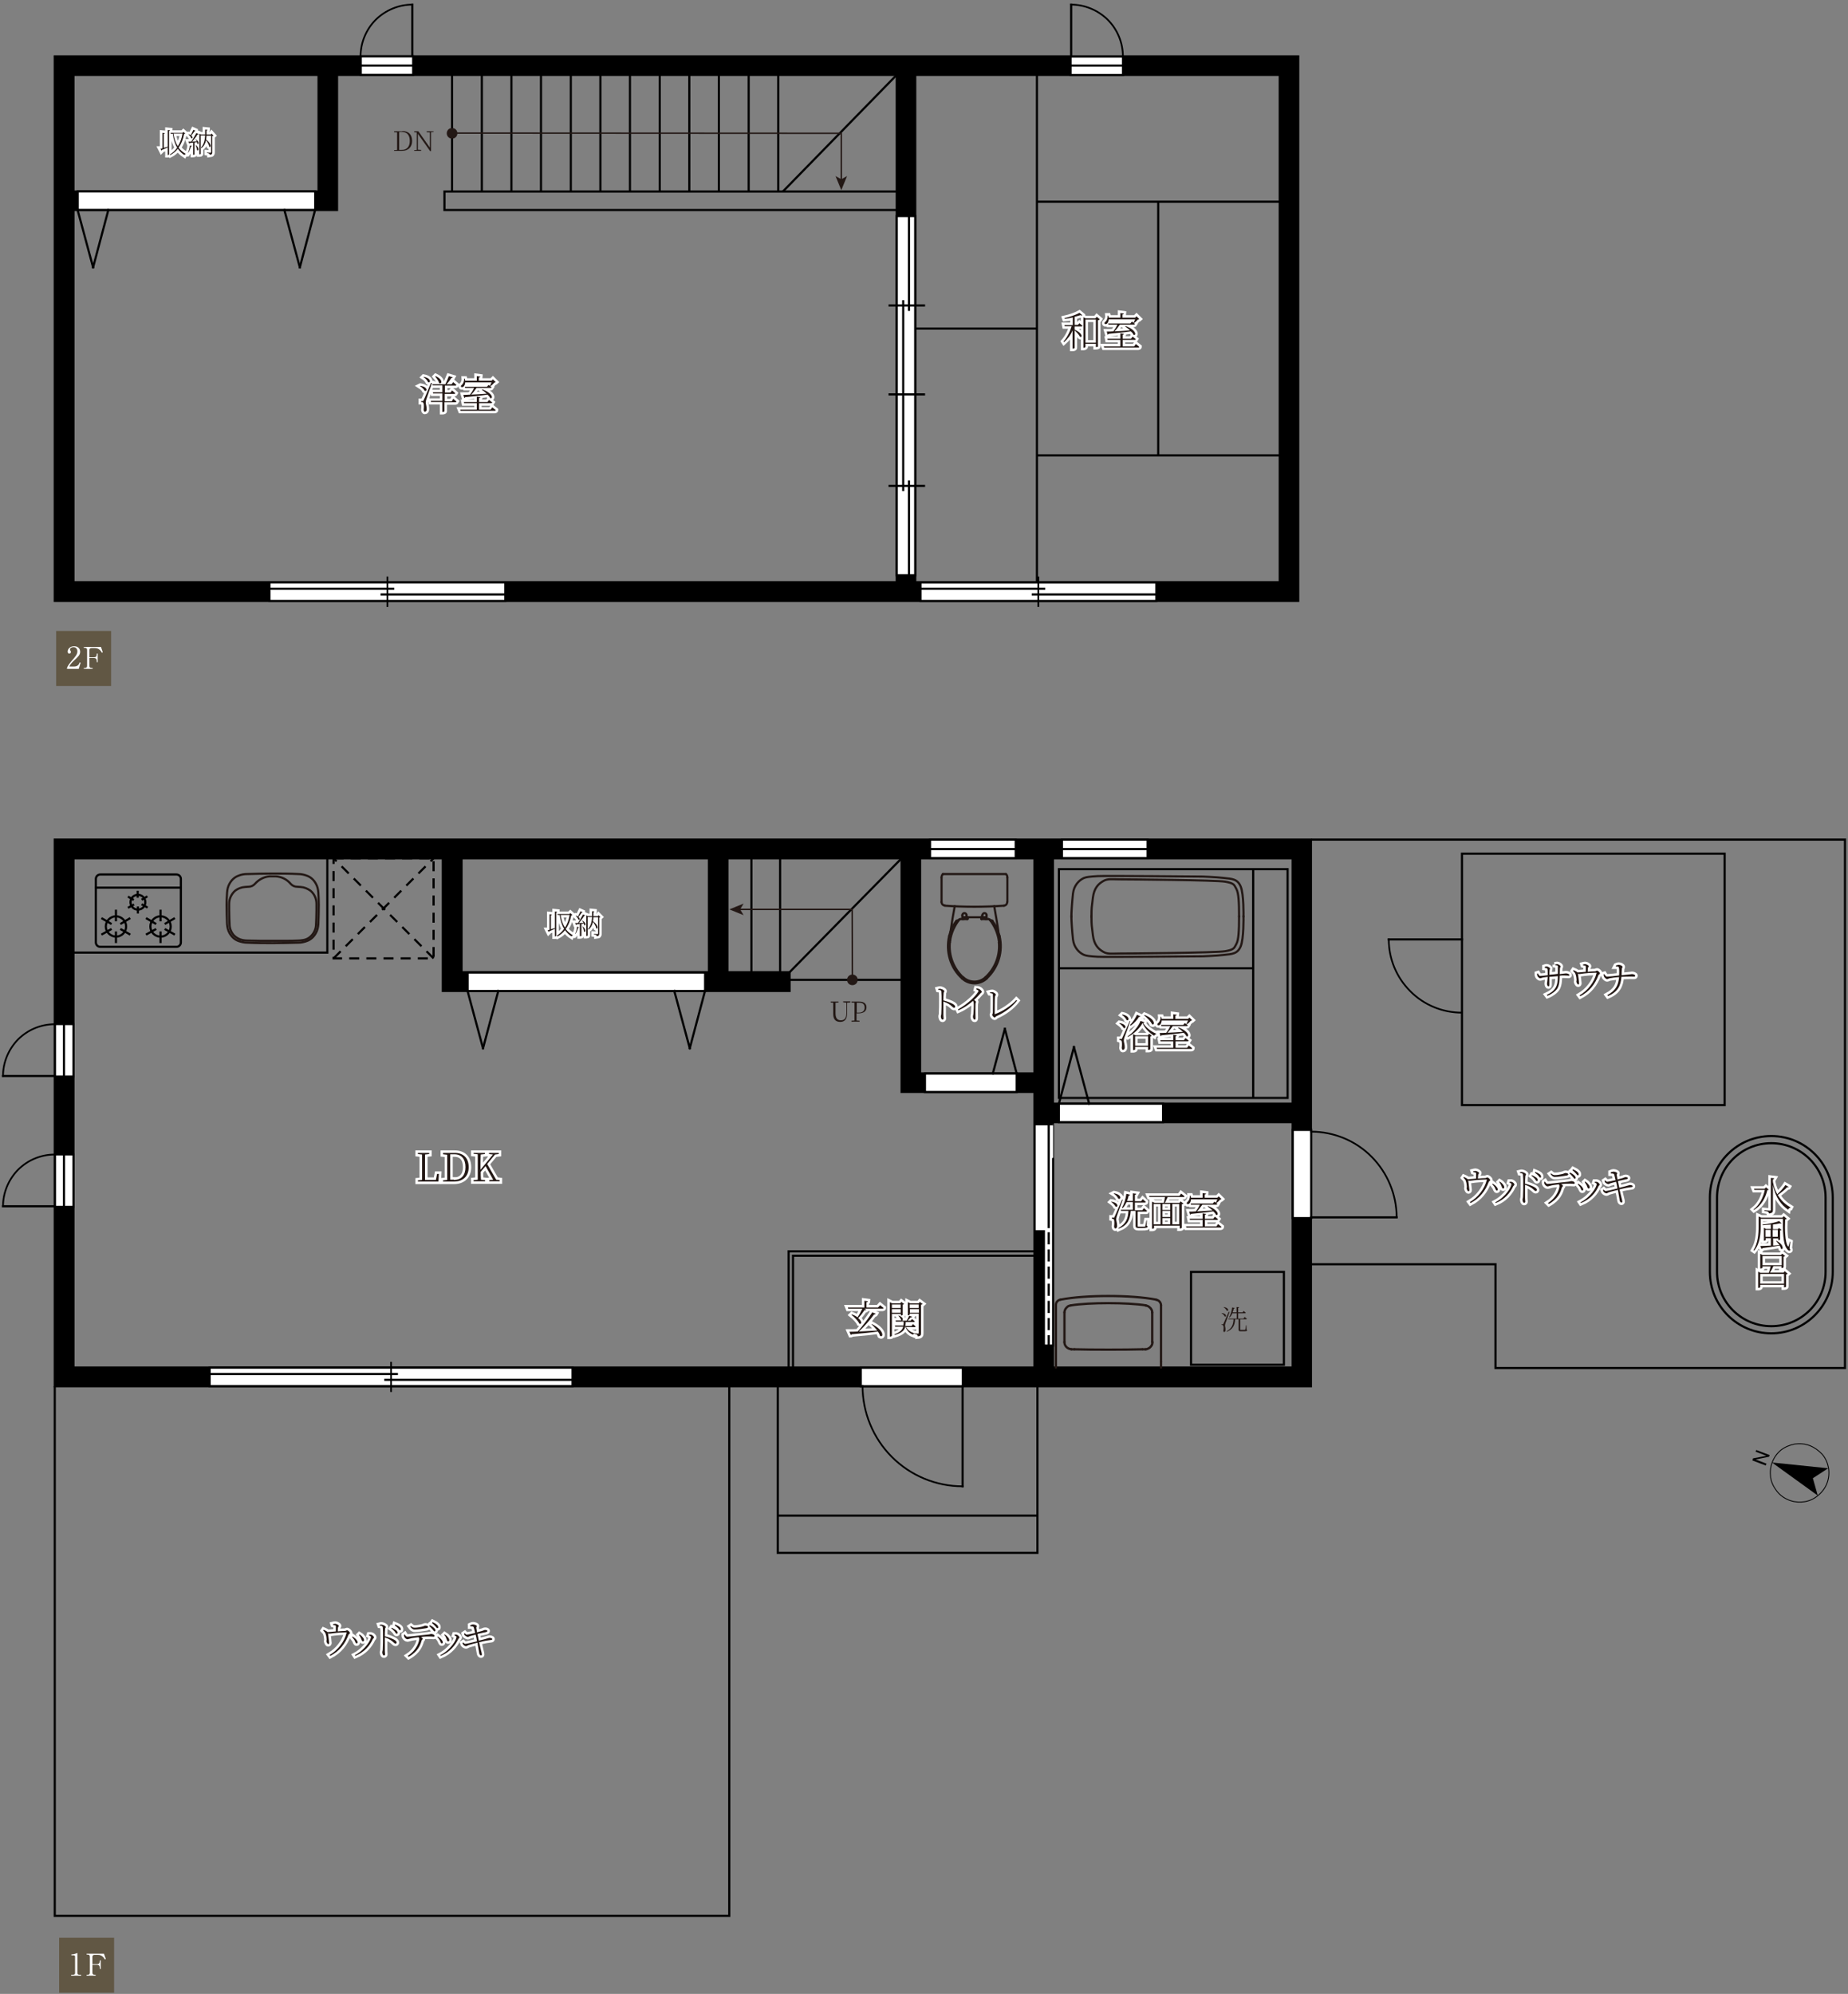 <?xml version="1.0" encoding="utf-8"?>
<!-- Generator: Adobe Illustrator 26.5.3, SVG Export Plug-In . SVG Version: 6.00 Build 0)  -->
<svg version="1.1" id="レイヤー_1" xmlns="http://www.w3.org/2000/svg" xmlns:xlink="http://www.w3.org/1999/xlink" x="0px"
	 y="0px" viewBox="0 0 800 863" style="enable-background:new 0 0 800 863;" xml:space="preserve">
<rect x="0" y="0" width="800" height="863" fill="#808080" stroke="none"/>
<style type="text/css">
	.st0{stroke:#000000;stroke-width:0.928;}
	.st1{fill:none;stroke:#231815;stroke-width:0.928;stroke-linecap:round;stroke-linejoin:round;stroke-miterlimit:10;}
	.st2{fill:none;stroke:#000000;stroke-width:0.928;}
	.st3{fill:#231815;}
	.st4{fill:none;stroke:#000000;stroke-width:0.928;stroke-linecap:square;}
	.st5{fill:none;stroke:#231815;stroke-width:0.928;stroke-linecap:square;stroke-miterlimit:1;}
	.st6{fill:none;stroke:#000000;stroke-width:0.928;stroke-dasharray:4.331,3.094;}
	.st7{fill:none;stroke:#231815;stroke-width:0.99;stroke-linecap:round;stroke-linejoin:round;stroke-miterlimit:10;}
	.st8{fill:none;stroke:#231815;stroke-width:0.928;stroke-linecap:square;}
	.st9{fill:#FFFFFF;stroke:#000000;stroke-width:0.928;stroke-linecap:square;}
	.st10{fill:none;stroke:#000000;stroke-width:0.743;stroke-linecap:square;}
	.st11{fill:none;stroke:#000000;stroke-width:0.743;stroke-linecap:square;}
	.st12{fill:none;stroke:#000000;stroke-width:0.928;stroke-linecap:square;stroke-dasharray:4.331,3.094;}
	.st13{fill:none;stroke:#FFFFFF;stroke-width:2.183;}
	.st14{fill:none;stroke:#231815;stroke-width:0.619;stroke-linecap:square;}
	.st15{fill:#615744;}
	.st16{fill:#FFFFFF;}
	.st17{fill:none;stroke:#000000;stroke-width:0.372;stroke-linecap:square;}
</style>
<g>
	<g>
		<path class="st0" d="M567.6,600H23.7V363.4h4l0,0h539.8V600z M31.8,591.9h527.8V371.5H31.8V591.9z"/>
		<polygon class="st0" points="341.8,428.9 191.7,428.9 191.7,367.5 199.8,367.5 199.8,420.8 341.8,420.8 		"/>
		<rect x="306.9" y="367.5" class="st0" width="8" height="57.4"/>
		<polygon class="st0" points="451.9,472.6 390.3,472.6 390.3,367.5 398.3,367.5 398.3,464.6 451.9,464.6 		"/>
		<rect x="447.8" y="367.5" class="st0" width="8" height="228.5"/>
		<rect x="451.9" y="477.7" class="st0" width="111.7" height="8"/>
		<g>
			<g id="ARC_00000132047734482128612040000015448512298160174764_">
				<path class="st1" d="M407.6,390.4c0,0.8,0.6,1.5,1.4,1.5"/>
			</g>
			<g id="ARC_00000016768625800874976500000013308745618365066681_">
				<path class="st1" d="M428.4,398c-0.1-0.1-0.3-0.2-0.5-0.2"/>
			</g>
			<g id="ARC_00000068635915540618816080000018420762492419247522_">
				<path class="st1" d="M432.4,407.1c-0.5-3.3-1.9-6.5-4-9.1"/>
			</g>
			<g id="ARC_00000013177764305969273730000017436998643753508272_">
				<path class="st1" d="M415.7,397.8c-0.2,0-0.4,0.1-0.5,0.2"/>
			</g>
			<g id="ARC_00000005238104859632435380000000639092628343876993_">
				<path class="st1" d="M415.3,398c-2.1,2.6-3.5,5.8-4,9.1"/>
			</g>
			<g id="ARC_00000104705805740460142520000009171570702215510172_">
				<path class="st1" d="M424.8,397.7c0,0.1,0.1,0.1,0.1,0.1"/>
			</g>
			<g id="ARC_00000038380523750721444330000008254728864576611775_">
				<path class="st1" d="M418.7,397.8c0.1,0,0.1-0.1,0.1-0.1"/>
			</g>
			<g id="ARC_00000165214582926083926150000004589906663314655897_">
				<path class="st1" d="M426.6,423c4.2-3.9,6.4-9.5,5.8-15.3"/>
			</g>
			<g id="ARC_00000008108755446849886320000017495282721481865625_">
				<path class="st1" d="M432.5,407.8c0-0.2,0-0.5-0.1-0.7"/>
			</g>
			<g id="ARC_00000033332003684344418420000016697679729690107025_">
				<path class="st1" d="M411.2,407.8c-0.6,5.7,1.6,11.4,5.8,15.3"/>
			</g>
			<g id="ARC_00000087372295758468846240000008371399713754432701_">
				<path class="st1" d="M411.3,407.1c0,0.2-0.1,0.5-0.1,0.7"/>
			</g>
			<g id="ARC_00000014621585932564581020000013736764387221779339_">
				<path class="st1" d="M417,423c2.7,2.5,6.9,2.5,9.6,0"/>
			</g>
			<g id="ARC_00000167374064817014670040000013499694613281354123_">
				<path class="st1" d="M429.7,398.6c-0.1-0.2-0.3-0.2-0.5-0.2"/>
			</g>
			<g id="ARC_00000104671398789309929780000005188299705819725221_">
				<path class="st1" d="M414.5,398.4c-0.2,0-0.4,0.1-0.5,0.2"/>
			</g>
			<g id="ARC_00000049219465413825727790000001833450744917943990_">
				<path class="st1" d="M426.6,397.1C426.6,397.1,426.6,397,426.6,397.1"/>
			</g>
			<g id="ARC_00000005945214656712664860000011445864296590006194_">
				<path class="st1" d="M427.1,396.1c0-0.5-0.4-0.9-0.9-0.9c-0.5,0-0.9,0.4-0.9,0.9"/>
			</g>
			<g id="ARC_00000003074947696263467290000000781602588940693640_">
				<path class="st1" d="M417.1,397C417.1,397,417.1,397.1,417.1,397"/>
			</g>
			<g id="ARC_00000117641573486025631800000012584798326205568178_">
				<path class="st1" d="M418.4,396.1c0-0.5-0.4-0.9-0.9-0.9c-0.5,0-0.9,0.4-0.9,0.9"/>
			</g>
			<g id="ARC_00000158721911185530739840000001748140905011378065_">
				<path class="st1" d="M414,398.6c-1.5,1.9-2.5,4.1-3.1,6.5"/>
			</g>
			<g id="ARC_00000119081445048590036590000006277904471336333730_">
				<path class="st1" d="M410.9,405.1c-1.6,6.7,0.5,13.8,5.6,18.4"/>
			</g>
			<g id="ARC_00000121971576255568565920000006788184477356080805_">
				<path class="st1" d="M432.7,405.1c-0.6-2.4-1.6-4.6-3.1-6.5"/>
			</g>
			<g id="ARC_00000028302392023712466420000012038031502859272116_">
				<path class="st1" d="M427.1,423.5c5.1-4.7,7.2-11.7,5.6-18.4"/>
			</g>
			<g id="ARC_00000011720745472444964980000010997923007705242033_">
				<path class="st1" d="M418.9,397.2c0-0.1-0.1-0.1-0.1-0.1"/>
			</g>
			<g id="ARC_00000077302949850415994660000015964785046209053844_">
				<path class="st1" d="M424.9,397c-0.1,0-0.1,0.1-0.1,0.1"/>
			</g>
			<g id="ARC_00000018952837370356759860000008283570530997464729_">
				<path class="st1" d="M416.5,423.5c3,2.8,7.6,2.8,10.7,0"/>
			</g>
			<g id="ARC_00000046309879894649264840000004081621952485972120_">
				<path class="st1" d="M434.6,392c0.8-0.1,1.4-0.7,1.4-1.5"/>
			</g>
			<g id="ARC_00000062185505030765607420000006491269942583563680_">
				<path class="st1" d="M436.1,379.8c0-0.6-0.2-1.1-0.6-1.5"/>
			</g>
			<g id="ARC_00000179628249014000016540000005362229776055115164_">
				<path class="st1" d="M409,392c8.5,0.6,17.1,0.6,25.6,0"/>
			</g>
			<g id="ARC_00000161609429772607889070000001024577576704303529_">
				<path class="st1" d="M408.2,378.3c-0.4,0.4-0.6,0.9-0.6,1.5"/>
			</g>
			<g id="ARC_00000117638218517176810450000014337377709152819899_">
				<path class="st1" d="M432.2,403.2c-0.5-3.7-1.2-7.4-1.8-11"/>
			</g>
			<g id="ARC_00000075150421653574565170000004850075651661352105_">
				<path class="st1" d="M413.3,392.2c-0.7,3.7-1.3,7.3-1.8,11"/>
			</g>
			<g id="LINE_00000037650607199916675590000007671325243667338117_">
				<line class="st1" x1="418.7" y1="397.8" x2="415.7" y2="397.8"/>
			</g>
			<g id="LINE_00000029032644104102399640000005577473625371725975_">
				<line class="st1" x1="427.9" y1="397.8" x2="424.9" y2="397.8"/>
			</g>
			<g id="LINE_00000004546554164836805440000016818340914401630358_">
				<line class="st1" x1="418.9" y1="397" x2="418.9" y2="397.7"/>
			</g>
			<g id="LINE_00000177466649292381204550000001659776312573009538_">
				<line class="st1" x1="424.8" y1="397" x2="424.8" y2="397.7"/>
			</g>
			<g id="LINE_00000016073359639727757560000013962958114389527940_">
				<line class="st1" x1="424.8" y1="397" x2="418.9" y2="397"/>
			</g>
			<g id="LINE_00000173138250821727720760000002282421012867129256_">
				<line class="st1" x1="426.6" y1="397.8" x2="426.6" y2="397.1"/>
			</g>
			<g id="LINE_00000129884279197516366540000003602912854533073810_">
				<line class="st1" x1="426.5" y1="397" x2="425.8" y2="397"/>
			</g>
			<g id="LINE_00000166666324234515750670000010834498482789683101_">
				<line class="st1" x1="427.1" y1="397.8" x2="427.1" y2="396.1"/>
			</g>
			<g id="LINE_00000054949791795010366710000007490375766538171286_">
				<line class="st1" x1="425.2" y1="397" x2="425.2" y2="396.1"/>
			</g>
			<g id="LINE_00000176024016852559304470000006986007039501319308_">
				<line class="st1" x1="417.1" y1="397.1" x2="417.1" y2="397.8"/>
			</g>
			<g id="LINE_00000129163824332117006320000009837930533293703566_">
				<line class="st1" x1="417.9" y1="397" x2="417.1" y2="397"/>
			</g>
			<g id="LINE_00000081624730937825265600000008833308556281034655_">
				<line class="st1" x1="416.6" y1="396.1" x2="416.6" y2="397.8"/>
			</g>
			<g id="LINE_00000151544670040585244150000002714337363204702106_">
				<line class="st1" x1="418.4" y1="396.1" x2="418.4" y2="397"/>
			</g>
			<g id="LINE_00000111169952171826630250000000548441113863760570_">
				<line class="st1" x1="414.9" y1="398.4" x2="414.5" y2="398.4"/>
			</g>
			<g id="LINE_00000138555276424087644380000002890402409084592009_">
				<line class="st1" x1="429.2" y1="398.4" x2="428.7" y2="398.4"/>
			</g>
			<g id="LINE_00000129910208725921446070000000135108204099131578_">
				<line class="st1" x1="418.7" y1="397" x2="418" y2="397"/>
			</g>
			<g id="LINE_00000003089761692756121120000017167876199748318878_">
				<line class="st1" x1="418.9" y1="397.2" x2="418.9" y2="397.7"/>
			</g>
			<g id="LINE_00000154389330469223647070000004469637039751409289_">
				<line class="st1" x1="424.8" y1="397.2" x2="424.8" y2="397.7"/>
			</g>
			<g id="LINE_00000138543131359978286180000002293724169207538609_">
				<line class="st1" x1="425.6" y1="397" x2="424.9" y2="397"/>
			</g>
			<g id="LINE_00000071527677756241614070000008603505682844347272_">
				<line class="st1" x1="436.1" y1="390.4" x2="436.1" y2="379.8"/>
			</g>
			<g id="LINE_00000116923444593740612830000000927414275495952040_">
				<line class="st1" x1="408.2" y1="378.3" x2="435.4" y2="378.3"/>
			</g>
			<g id="LINE_00000088817500463747794460000013672233974613804675_">
				<line class="st1" x1="407.6" y1="379.8" x2="407.6" y2="390.4"/>
			</g>
		</g>
		<g>
			<rect x="515.6" y="550.5" class="st2" width="40.2" height="40.2"/>
			<g>
				<path class="st3" d="M528.9,568.3c2.4,0.3,2,1.9,1.3,1.5c-0.2-0.5-0.8-1.1-1.4-1.4L528.9,568.3z M532.3,567.8
					c-0.5,1.5-1.6,4.3-1.8,4.9c-0.1,0.4-0.2,0.7-0.2,1c0,0.5,0.3,1.1,0.2,2c0,0.5-0.2,0.8-0.6,0.8c-0.2,0-0.3-0.2-0.3-0.6
					c0.2-1.2,0.1-2.1-0.2-2.3c-0.2-0.1-0.3-0.2-0.6-0.2v-0.2h0.5c0.1,0,0.2,0,0.3-0.2c0.2-0.4,0.2-0.4,2.3-5.2L532.3,567.8z
					 M529.8,565.7c2.4,0.4,2.1,2,1.3,1.6c-0.2-0.5-0.9-1.2-1.4-1.5L529.8,565.7z M539.6,575.5c0.2,0.1,0.3,0.2,0.3,0.3
					c0,0.3-0.3,0.4-1.8,0.4h-1c-0.8,0-0.9-0.2-0.9-0.7V571h-1.5c-0.2,2.7-1,4.3-3.6,5.4l-0.1-0.2c2.2-1.2,2.9-2.8,3-5.2h-2.2
					l-0.1-0.3h3.7v-2.3h-1.9c-0.3,0.7-0.7,1.4-1.2,1.8l-0.2-0.1c0.6-1,1.1-2.6,1.3-4.2l1.1,0.2c0,0.1-0.2,0.3-0.4,0.3
					c-0.1,0.6-0.3,1.1-0.5,1.6h1.7v-2.3l1.1,0.1c0,0.2-0.1,0.3-0.4,0.3v1.9h1.9l0.5-0.6c0,0,0.6,0.5,0.9,0.8c0,0.1-0.1,0.2-0.3,0.2
					h-3v2.3h2.3l0.5-0.7c0,0,0.6,0.5,1,0.8c0,0.1-0.2,0.2-0.3,0.2h-2.6v0.1v4.3c0,0.2,0,0.2,0.4,0.2h0.8c0.4,0,0.7,0,0.8,0
					c0.1,0,0.1,0,0.2-0.2c0.1-0.2,0.2-1,0.3-1.8h0.2L539.6,575.5z"/>
			</g>
		</g>
		<g>
			<g>
				<path class="st4" d="M78.3,380.4c0-1-0.8-1.9-1.9-1.9h-33c-1,0-1.9,0.8-1.9,1.9v27.5c0,1,0.8,1.9,1.9,1.9h33
					c1,0,1.9-0.8,1.9-1.9V380.4z"/>
			</g>
			<line class="st4" x1="78.2" y1="384.2" x2="41.6" y2="384.2"/>
			<g>
				<path class="st4" d="M56.5,390.5c0-1.8,1.4-3.2,3.2-3.2c1.8,0,3.2,1.4,3.2,3.2c0,1.8-1.4,3.2-3.2,3.2
					C57.9,393.7,56.5,392.3,56.5,390.5z"/>
				<g>
					<line class="st4" x1="59.6" y1="388.1" x2="59.6" y2="386"/>
					<line class="st4" x1="59.7" y1="392.8" x2="59.7" y2="394.9"/>
				</g>
				<g>
					<line class="st4" x1="57.5" y1="389.3" x2="55.8" y2="388.3"/>
					<line class="st4" x1="61.7" y1="391.6" x2="63.5" y2="392.6"/>
				</g>
				<g>
					<line class="st4" x1="57.6" y1="391.7" x2="55.8" y2="392.7"/>
					<line class="st4" x1="61.7" y1="389.2" x2="63.4" y2="388.2"/>
				</g>
			</g>
			<g>
				<circle class="st4" cx="69.5" cy="401" r="4.4"/>
				<g>
					<line class="st4" x1="69.5" y1="394.2" x2="69.5" y2="398.3"/>
					<line class="st4" x1="69.5" y1="407.7" x2="69.5" y2="403.6"/>
				</g>
				<g>
					<line class="st4" x1="63.6" y1="397.6" x2="67.2" y2="399.7"/>
					<line class="st4" x1="75.3" y1="404.3" x2="71.7" y2="402.3"/>
				</g>
				<g>
					<line class="st4" x1="63.6" y1="404.3" x2="67.2" y2="402.3"/>
					<line class="st4" x1="75.3" y1="397.6" x2="71.7" y2="399.7"/>
				</g>
			</g>
			<g>
				<path class="st4" d="M45.8,401c0-2.4,2-4.4,4.4-4.4c2.4,0,4.4,2,4.4,4.4s-2,4.4-4.4,4.4C47.8,405.3,45.8,403.4,45.8,401z"/>
				<g>
					<line class="st4" x1="50.2" y1="394.2" x2="50.2" y2="398.3"/>
					<line class="st4" x1="50.2" y1="407.7" x2="50.2" y2="403.6"/>
				</g>
				<g>
					<line class="st4" x1="44.3" y1="397.6" x2="47.9" y2="399.7"/>
					<line class="st4" x1="56" y1="404.3" x2="52.5" y2="402.3"/>
				</g>
				<g>
					<line class="st4" x1="44.3" y1="404.3" x2="47.9" y2="402.3"/>
					<line class="st4" x1="56" y1="397.6" x2="52.5" y2="399.7"/>
				</g>
			</g>
		</g>
		<polyline class="st2" points="31.8,412.3 141.7,412.3 141.7,371.5 		"/>
		<g>
			<path class="st5" d="M118.1,407.2c-1.9,0-3.6,0-5.5,0c-1.9,0-3.7-0.1-5.6-0.1c-0.7,0-1.3-0.1-1.9-0.2c-1.5-0.3-2.8-1-3.8-2
				c-1.1-1.2-1.8-2.8-1.9-4.4c-0.1-2.2-0.2-4.4-0.2-6.6c0-0.9,0-1.7,0-2.6c0,0,0-0.1,0-0.1c0-2.2,1-4.3,2.6-5.7
				c1.2-0.9,2.7-1.5,4.3-1.6c0.5,0,0.9-0.1,1.4-0.1c0,0,0,0,0.1,0c1.1,0,2.1-0.5,2.8-1.3c1.6-1.8,3.9-3,6.3-3.2c0.3,0,0.5,0,0.8,0
				c0.2,0,0.4,0,0.6,0c0.2,0,0.4,0,0.6,0c0.3,0,0.5,0,0.8,0c2.4,0.2,4.7,1.3,6.3,3.2c0.7,0.8,1.7,1.3,2.8,1.3c0,0,0,0,0.1,0
				c0.5,0,0.9,0.1,1.4,0.1c1.6,0.1,3,0.7,4.3,1.6c1.7,1.4,2.6,3.5,2.6,5.7c0,0,0,0.1,0,0.1c0,0.9,0,1.7,0,2.6c0,2.2-0.1,4.4-0.2,6.6
				c-0.1,1.6-0.8,3.2-1.9,4.4c-1,1.1-2.3,1.8-3.8,2c-0.6,0.1-1.3,0.2-1.9,0.2c-1.9,0.1-3.7,0.1-5.6,0.1
				C121.7,407.2,119.9,407.2,118.1,407.2z"/>
			<path class="st5" d="M129.2,408c-3.8,0.1-7.3,0.2-11.1,0.2c-3.8,0-7.3,0-11.1-0.2c-1.3,0-2.5-0.3-3.7-0.7c-1.7-0.6-3-1.8-3.9-3.4
				c-0.7-1.2-1-2.5-1.1-3.9c-0.1-2.9-0.2-5.6-0.2-8.4c0-1.8,0.1-3.5,0.2-5.3c0.1-1.4,0.4-2.7,1.1-3.9c0.9-1.6,2.2-2.8,3.9-3.4
				c1.2-0.5,2.4-0.7,3.7-0.7c3.8-0.1,7.3-0.2,11.1-0.2c3.8,0,7.3,0,11.1,0.2c1.3,0,2.5,0.3,3.6,0.7c1.7,0.6,3,1.8,3.9,3.4
				c0.7,1.2,1,2.5,1.1,3.9c0.1,1.8,0.2,3.5,0.2,5.3c0,2.9-0.1,5.6-0.2,8.4c-0.1,1.4-0.4,2.7-1.1,3.9c-0.9,1.6-2.2,2.8-3.9,3.4
				C131.7,407.7,130.5,408,129.2,408z"/>
		</g>
		<g>
			<rect x="144.4" y="371.5" class="st6" width="43.3" height="43.3"/>
			<line class="st6" x1="144.4" y1="414.8" x2="187.7" y2="371.5"/>
			<line class="st6" x1="187.7" y1="414.8" x2="144.4" y2="371.5"/>
		</g>
		<polyline class="st2" points="447.8,541.6 341.4,541.6 341.4,591.9 		"/>
		<polyline class="st2" points="447.8,543.5 343.3,543.5 343.3,591.9 		"/>
		<line class="st2" x1="336.7" y1="656" x2="449.1" y2="656"/>
		<polyline class="st2" points="336.7,600 336.7,672.1 449.1,672.1 449.1,600 		"/>
		<polyline class="st2" points="23.7,600 23.7,829.2 315.7,829.2 315.7,600 		"/>
		<polyline class="st2" points="567.6,363.4 798.7,363.4 798.7,592.1 647.4,592.1 647.4,547.2 567.6,547.2 		"/>
		<rect x="632.9" y="369.5" class="st2" width="113.7" height="108.8"/>
		<path class="st2" d="M766.8,577.1c-14.7,0-26.6-11.9-26.6-26.6v-32.2c0-14.7,11.9-26.6,26.6-26.6c14.7,0,26.6,11.9,26.6,26.6v32.2
			C793.4,565.2,781.4,577.1,766.8,577.1z"/>
		<path class="st2" d="M766.8,574L766.8,574c-13,0-23.5-10.5-23.5-23.5v-32.2c0-13,10.5-23.5,23.5-23.5h0c13,0,23.5,10.5,23.5,23.5
			v32.2C790.3,563.5,779.8,574,766.8,574z"/>
		<g>
			<g id="LINE_00000154418482014689083030000016762857185032511895_">
				<line class="st7" x1="502.6" y1="589.3" x2="502.6" y2="564.9"/>
			</g>
			<g id="LINE_00000024718473695473470660000013942769932243858592_">
				<line class="st7" x1="498.8" y1="568.1" x2="498.8" y2="580.9"/>
			</g>
			<g id="LINE_00000049198045208770010090000011632914276054993817_">
				<line class="st7" x1="460.8" y1="568.1" x2="460.8" y2="580.9"/>
			</g>
			<g id="LINE_00000166640796806006122840000011587886965723022981_">
				<line class="st7" x1="502.6" y1="591.9" x2="502.6" y2="589.3"/>
			</g>
			<g id="SPLINE_00000018200563625568763430000018104156422138395273_">
				<path class="st7" d="M465.1,584c6.9,0.2,22.5,0.2,29.4,0"/>
			</g>
			<g id="ARC_00000116922237201478973280000015388115318661427130_">
				<path class="st7" d="M459.1,562.5c-1.2,0.2-2,1.2-2,2.3v27.1"/>
			</g>
			<g id="SPLINE_00000043426573816852610480000005445011450808879264_">
				<path class="st7" d="M500.5,562.5c-10.9-2.1-30.5-2.1-41.4,0"/>
			</g>
			<g id="SPLINE_00000108308427271608298720000005571860269690751133_">
				<path class="st7" d="M502.6,564.9c0-0.4-0.1-0.7-0.3-1.1c-0.2-0.3-0.4-0.6-0.7-0.8c-0.3-0.2-0.7-0.4-1-0.4"/>
			</g>
			<g id="SPLINE_00000091708666415814682890000003667521290287765910_">
				<path class="st7" d="M496.1,565c-8-1.3-24.6-1.3-32.5,0"/>
			</g>
			<g id="SPLINE_00000103266470076528182930000007470300416966378880_">
				<path class="st7" d="M463.6,565c-0.5,0.1-1,0.2-1.4,0.5c-0.4,0.3-0.7,0.7-1,1.1c-0.2,0.5-0.4,0.9-0.4,1.4"/>
			</g>
			<g id="SPLINE_00000093159671411325864570000000300430238747510936_">
				<path class="st7" d="M498.8,568.1c0-0.5-0.1-1-0.4-1.4c-0.2-0.4-0.6-0.8-1-1.1c-0.4-0.3-0.9-0.5-1.4-0.5"/>
			</g>
			<g id="SPLINE_00000137096798821607775290000003660163635287286970_">
				<path class="st7" d="M495.9,584c0.5,0,1-0.2,1.5-0.5c0.5-0.3,0.8-0.7,1.1-1.1c0.3-0.5,0.4-1,0.4-1.5"/>
			</g>
			<g id="SPLINE_00000150797492398508816650000005559624982547091081_">
				<path class="st7" d="M494.6,584c0.4,0,0.9,0,1.3,0"/>
			</g>
			<g id="SPLINE_00000169522665160449331210000009348382372521628831_">
				<path class="st7" d="M463.8,584c0.4,0,0.9,0,1.3,0"/>
			</g>
			<g id="SPLINE_00000096741460058030873490000002022067733051486638_">
				<path class="st7" d="M460.8,580.9c0,0.5,0.1,1,0.4,1.5c0.3,0.5,0.6,0.8,1.1,1.1c0.5,0.3,1,0.4,1.5,0.5"/>
			</g>
		</g>
		<rect x="458.4" y="376.2" class="st2" width="99" height="99"/>
		<line class="st2" x1="542.5" y1="376.2" x2="542.5" y2="475.2"/>
		<g>
			<path class="st8" d="M538.3,396.8c0,0,0.2,9.4-1.2,12.8c-1.4,3.3-3.7,3.3-7.3,3.7c-3.5,0.4-9.1,0.6-9.1,0.6s-42.5,0.4-45.5,0.2
				c-3-0.2-5.3-0.3-6.7-1.2c-1.4-0.8-3.6-2.8-4-6.3s-0.7-8-0.7-10"/>
			<path class="st8" d="M536.4,396.8c0,6.1-0.2,10-1.2,11.8c-1,1.8-0.9,2.4-4.8,3.1c-3.8,0.7-42.4,1-45.7,1c-3.3,0-5.3,0.4-7.2-0.8
				c-1.9-1.1-3.9-2.9-4.4-7.2c-0.5-4.2-0.6-4-0.6-8.2"/>
			<path class="st8" d="M538.3,396.5c0,0,0.2-9.4-1.2-12.8c-1.4-3.3-3.7-3.3-7.3-3.7c-3.5-0.4-9.1-0.6-9.1-0.6s-42.5-0.4-45.5-0.2
				c-3,0.2-5.3,0.3-6.7,1.2c-1.4,0.8-3.6,2.8-4,6.3c-0.4,3.6-0.7,8-0.7,10"/>
			<path class="st8" d="M536.4,396.5c0-6.1-0.2-10-1.2-11.8c-1-1.8-0.9-2.4-4.8-3.1c-3.8-0.7-42.4-1-45.7-1c-3.3,0-5.3-0.4-7.2,0.8
				c-1.9,1.1-3.9,2.9-4.4,7.2c-0.5,4.2-0.6,4-0.6,8.2"/>
		</g>
		<line class="st2" x1="542.5" y1="419.1" x2="458.4" y2="419.1"/>
		<line class="st2" x1="341.8" y1="424.1" x2="391" y2="424.1"/>
		<line class="st2" x1="341.8" y1="420.8" x2="390.3" y2="371.5"/>
		<line class="st2" x1="337.7" y1="371.5" x2="337.7" y2="420.8"/>
		<line class="st2" x1="325.3" y1="371.5" x2="325.3" y2="420.8"/>
		
			<rect x="390.6" y="573.9" transform="matrix(9.677687e-11 -1 1 9.677687e-11 -201.302 990.585)" class="st9" width="8" height="44.2"/>
		<g>
			<g>
				<line class="st4" x1="416.7" y1="600" x2="416.7" y2="643.3"/>
				<path class="st10" d="M416.7,643.3c-11.5,0-22.5-4.6-30.6-12.7l0,0c-8.1-8.1-12.7-19.2-12.7-30.7"/>
			</g>
		</g>
		
			<rect x="559.5" y="489.1" transform="matrix(-1 6.557299e-12 -6.557299e-12 -1 1127.13 1016.334)" class="st9" width="8" height="38.2"/>
		<g>
			<g>
				<line class="st4" x1="567.6" y1="526.9" x2="604.6" y2="526.9"/>
				<path class="st10" d="M604.6,526.9c0-9.8-3.9-19.2-10.8-26.2l0,0c-6.9-7-16.4-10.9-26.2-10.9"/>
			</g>
		</g>
		<g>
			<g>
				<line class="st4" x1="632.9" y1="406.6" x2="601.2" y2="406.6"/>
				<path class="st10" d="M601.2,406.6c0,8.4,3.3,16.4,9.3,22.4l0,0c5.9,6,14,9.3,22.4,9.3"/>
			</g>
		</g>
		
			<rect x="165.3" y="517.4" transform="matrix(-6.557360e-12 -1 1 -6.557360e-12 -426.644 765.243)" class="st9" width="8" height="157.1"/>
		<g>
			<line class="st11" x1="169.3" y1="589.8" x2="169.3" y2="602.1"/>
			<line class="st4" x1="166.8" y1="597.2" x2="247.8" y2="597.2"/>
			<line class="st4" x1="171.8" y1="594.7" x2="90.8" y2="594.7"/>
		</g>
		<g>
			<g>
				<line class="st4" x1="23.7" y1="522.1" x2="1.3" y2="522.1"/>
				<path class="st10" d="M1.3,522.1c0-5.9,2.4-11.6,6.5-15.8l0,0c4.2-4.2,9.9-6.6,15.9-6.6"/>
			</g>
		</g>
		
			<rect x="23.7" y="499.7" transform="matrix(-1 -4.499346e-11 4.499346e-11 -1 55.498 1022.033)" class="st9" width="8" height="22.7"/>
		<line class="st4" x1="27.7" y1="499.7" x2="27.7" y2="522.4"/>
		<g>
			<g>
				<line class="st4" x1="23.7" y1="465.7" x2="1.3" y2="465.7"/>
				<path class="st10" d="M1.3,465.7c0-5.9,2.4-11.6,6.5-15.8l0,0c4.2-4.2,9.9-6.6,15.9-6.6"/>
			</g>
		</g>
		
			<rect x="23.7" y="443.3" transform="matrix(-1 -4.499346e-11 4.499346e-11 -1 55.498 909.231)" class="st9" width="8" height="22.7"/>
		<line class="st4" x1="27.7" y1="443.3" x2="27.7" y2="466"/>
		
			<rect x="417.1" y="348.9" transform="matrix(-1.469644e-10 1 -1 -1.469644e-10 788.601 -53.699)" class="st9" width="8" height="37.1"/>
		<line class="st4" x1="402.6" y1="367.5" x2="439.7" y2="367.5"/>
		
			<rect x="474.2" y="348.9" transform="matrix(-1.469644e-10 1 -1 -1.469644e-10 845.702 -110.8)" class="st9" width="8" height="37.1"/>
		<line class="st4" x1="459.7" y1="367.5" x2="496.8" y2="367.5"/>
		<g>
			<path class="st9" d="M455.9,486.6h-8v46.3h4v49.5h4C455.9,582.4,455.9,486.5,455.9,486.6z"/>
			<line class="st4" x1="454" y1="531.1" x2="454" y2="486.6"/>
			<line class="st12" x1="454" y1="533.8" x2="454" y2="583.5"/>
		</g>
		
			<rect x="458.4" y="477.7" transform="matrix(-1 -4.185686e-11 4.185686e-11 -1 961.885 963.393)" class="st9" width="45.1" height="8"/>
		
			<rect x="400.4" y="464.6" transform="matrix(-1 -4.738977e-11 4.738977e-11 -1 840.51 937.241)" class="st9" width="39.7" height="8"/>
		
			<rect x="202.4" y="420.8" transform="matrix(-1 -1.832413e-11 1.832413e-11 -1 507.647 849.726)" class="st9" width="102.8" height="8"/>
		<g>
			<line class="st4" x1="464.9" y1="453.2" x2="458.4" y2="477.7"/>
			<line class="st4" x1="471.5" y1="477.7" x2="464.9" y2="453.2"/>
		</g>
		<g>
			<line class="st4" x1="435" y1="445.3" x2="429.8" y2="464.6"/>
			<line class="st4" x1="440.1" y1="464.6" x2="435" y2="445.3"/>
		</g>
		<g>
			<line class="st4" x1="209.1" y1="453.7" x2="202.4" y2="428.9"/>
			<line class="st4" x1="215.7" y1="428.9" x2="209.1" y2="453.7"/>
		</g>
		<g>
			<line class="st4" x1="298.6" y1="453.7" x2="291.9" y2="428.9"/>
			<line class="st4" x1="305.2" y1="428.9" x2="298.6" y2="453.7"/>
		</g>
		<g>
			<g>
				<path class="st13" d="M144.1,703c0.4-0.1,0.7-0.2,1-0.2c0.6,0,1.6,0.6,1.6,0.9c0,0.3-0.4,0.4-0.4,0.9c0,0.4-0.1,1-0.1,1.5
					c1.1-0.1,2.5-0.2,3.2-0.2c0.3,0,0.6-0.3,0.8-0.3c0.5,0,1.3,0.8,1.3,1.2c0,0.3-0.5,0.5-0.6,0.7c-1.5,4-3.9,7.1-7.9,9.2l-0.3-0.4
					c3.6-2.1,6.4-5.8,7.3-9.5c0.1-0.2,0-0.3-0.2-0.3c-4.8,0.1-6.6,0.6-7.2,0.6c-0.2,0-0.4-0.1-0.6-0.2c0.1,0.7,0.5,3.9,0.5,4.2
					c0,0.3-0.2,0.5-0.4,0.5c-0.4,0-0.7-0.8-0.8-1.2c0-0.2,0.1-0.5,0.1-0.8c0-0.5-0.2-1.8-0.4-2.3c-0.1-0.6-0.6-1.1-1.1-1.6l0.2-0.3
					c0.5,0.2,0.8,0.4,1.2,0.6c0.3,0.2,0.4,0.3,0.5,0.4c0.9,0,2.4-0.2,3.6-0.3c0-0.6,0-1.7,0-2.1c0-0.4,0-0.4-0.3-0.5
					c-0.2-0.1-0.6-0.1-0.9-0.2L144.1,703z"/>
				<path class="st13" d="M152.4,708.5l0.2-0.2c0.4,0.3,0.9,0.6,1.2,0.9c0.6,0.6,1,1.2,1,1.6c0,0.3-0.2,0.5-0.4,0.5
					c-0.5,0-0.5-0.6-1-1.5C153,709.3,152.7,708.9,152.4,708.5z M153.8,716.7l-0.2-0.3c4.6-2.4,7-6.7,7-7.9c0-0.2-0.2-0.4-0.9-0.7
					l0.1-0.3c0.2,0,0.5,0,0.8,0c0.6,0.1,1.3,0.8,1.3,1.2c0,0.3-0.3,0.4-0.5,0.7C160.2,712.1,157.9,715,153.8,716.7z M155.4,707.6
					l0.2-0.2c0.5,0.3,0.9,0.6,1.2,1c0.5,0.5,0.8,1,0.8,1.5c0,0.3-0.2,0.5-0.5,0.5c-0.5,0-0.5-0.7-0.9-1.5
					C156,708.5,155.7,708,155.4,707.6z"/>
				<path class="st13" d="M164.3,703.3c0.4-0.1,0.8-0.2,1.1-0.1c0.6,0.1,1.6,0.6,1.6,1c0,0.3-0.3,0.4-0.3,0.9
					c-0.1,0.9-0.1,2.2-0.1,3.1c1.6,0.4,3.2,1,4.2,1.6c0.5,0.3,0.9,0.7,0.9,1.1c0,0.3-0.2,0.5-0.5,0.5c-0.4,0-0.7-0.5-1.6-1.2
					c-0.8-0.6-1.8-1.1-3-1.5c0,1.1,0,4,0,5.8c0,0.7,0.1,1.2,0.1,1.5c0,0.3-0.2,0.5-0.5,0.5c-0.5,0-0.7-0.9-0.7-1.4
					c0-0.4,0.2-0.6,0.2-1.3c0.1-1.3,0.1-4.1,0.1-5.5c0-1.3,0-3.1-0.1-4c-0.1-0.5-0.4-0.6-1.3-0.7L164.3,703.3z M169.6,704.5
					c0.8,0.4,1.4,0.8,1.9,1.1c0.4,0.4,0.6,0.7,0.6,1.1c0,0.2-0.1,0.4-0.4,0.4c-0.3,0-0.5-0.4-0.8-0.9c-0.4-0.4-0.8-0.9-1.5-1.4
					L169.6,704.5z M171,703.1c0.8,0.3,1.5,0.7,1.9,1c0.5,0.4,0.6,0.7,0.6,1.1c0,0.3-0.1,0.4-0.3,0.4c-0.3,0-0.5-0.4-0.8-0.8
					c-0.4-0.4-0.8-0.8-1.5-1.3L171,703.1z"/>
				<path class="st13" d="M175.2,707.4c0.3,0.5,0.6,1,1.1,1c1.2,0,5.3-0.6,8.6-0.9c1.2-0.1,1.5-0.3,1.7-0.3c0.6,0,1.5,0.3,1.5,0.8
					c0,0.2-0.1,0.4-0.4,0.4c-0.3,0-0.8-0.1-1.6-0.1c-0.7,0-2.3,0-3.9,0.2c0.4,0.2,0.8,0.5,0.8,0.8c0,0.3-0.4,0.4-0.5,0.8
					c-0.5,1.8-1.5,4.7-5.6,7l-0.4-0.4c4.2-2.7,5-6.6,5-7.4c0-0.2-0.1-0.5-0.3-0.7c-1.5,0.2-3.1,0.4-3.6,0.6
					c-0.5,0.1-0.9,0.3-1.3,0.3c-0.4,0-1.1-0.6-1.3-1.1c-0.1-0.2-0.1-0.4-0.1-0.8L175.2,707.4z M177.9,703.8c0.6,0.5,1,0.7,1.6,0.7
					c1,0,2.1-0.2,3-0.4c1-0.2,1.2-0.5,1.6-0.5c0.6,0,1.2,0.2,1.2,0.6c0,0.2-0.2,0.4-0.7,0.5c-1.3,0.2-3.6,0.6-5.1,0.6
					c-0.8,0-1.3-0.5-1.9-1.3L177.9,703.8z M186.1,703.4c0.8,0.4,1.4,0.8,1.8,1.2c0.4,0.4,0.6,0.7,0.6,1.1c0,0.2-0.2,0.4-0.4,0.4
					c-0.3,0-0.4-0.4-0.8-0.8c-0.4-0.4-0.8-1-1.5-1.5L186.1,703.4z M187.3,702.1c0.8,0.4,1.4,0.7,1.8,1.1c0.5,0.4,0.6,0.7,0.6,1.1
					c0,0.3-0.1,0.4-0.4,0.4c-0.3,0-0.4-0.4-0.8-0.8c-0.4-0.4-0.8-0.9-1.5-1.4L187.3,702.1z"/>
				<path class="st13" d="M189.3,708.5l0.2-0.2c0.4,0.3,0.9,0.6,1.2,0.9c0.6,0.6,1,1.2,1,1.6c0,0.3-0.2,0.5-0.4,0.5
					c-0.5,0-0.5-0.6-1-1.5C190,709.3,189.7,708.9,189.3,708.5z M190.8,716.7l-0.2-0.3c4.6-2.4,7-6.7,7-7.9c0-0.2-0.2-0.4-0.9-0.7
					l0.1-0.3c0.2,0,0.5,0,0.8,0c0.6,0.1,1.3,0.8,1.3,1.2c0,0.3-0.3,0.4-0.5,0.7C197.1,712.1,194.8,715,190.8,716.7z M192.3,707.6
					l0.2-0.2c0.5,0.3,0.9,0.6,1.2,1c0.5,0.5,0.8,1,0.8,1.5c0,0.3-0.2,0.5-0.5,0.5c-0.5,0-0.5-0.7-0.9-1.5
					C193,708.5,192.7,708,192.3,707.6z"/>
				<path class="st13" d="M203.6,703.4c0.4-0.2,1-0.3,1.2-0.3c0.7,0,1.6,0.4,1.6,0.7c0,0.3-0.3,0.4-0.2,0.9c0.1,0.6,0.2,1,0.3,1.8
					c0.7-0.2,1.5-0.4,2.2-0.6c0.7-0.2,0.9-0.4,1.1-0.4c0.5-0.1,1.2,0.1,1.2,0.4c0,0.3-0.3,0.4-0.6,0.5c-0.9,0.2-2.6,0.5-3.7,0.8
					c0.2,1,0.4,2,0.6,2.9c1.3-0.3,3.2-0.8,3.8-1c0.5-0.1,0.6-0.2,0.7-0.2c0.7,0,1.3,0.2,1.3,0.5c0,0.2-0.1,0.4-0.5,0.4
					c-1.5,0.2-2.5,0.3-5.2,1c0.4,1.6,0.7,3.1,0.9,3.8c0.2,0.7,0.3,1.1,0.3,1.5c0,0.2-0.1,0.4-0.4,0.4c-0.3,0-0.7-0.5-0.7-0.8
					c-0.1-0.3-0.2-1.4-0.4-2.3c-0.1-0.6-0.3-1.5-0.4-2.4c-1.2,0.3-2.9,0.7-3.8,1c-0.6,0.2-0.8,0.5-1.2,0.5c-0.3,0-1-0.4-1.2-0.7
					c-0.1-0.2-0.2-0.4-0.3-0.7l0.3-0.2c0.4,0.4,0.7,0.6,0.9,0.6c0.5,0,3.5-0.7,5.1-1.1c-0.2-1.1-0.4-2.3-0.6-2.9
					c-1,0.2-1.9,0.5-2.6,0.7c-0.5,0.2-0.5,0.3-0.8,0.3c-0.3,0-1-0.4-1.3-0.7c-0.2-0.2-0.2-0.4-0.3-0.7l0.3-0.2
					c0.3,0.3,0.5,0.6,0.9,0.6c0.4,0,2.2-0.4,3.6-0.7c-0.3-1.1-0.5-2.3-0.7-2.6c-0.2-0.3-1-0.3-1.4-0.3L203.6,703.4z"/>
			</g>
			<g>
				<path class="st3" d="M144.1,703c0.4-0.1,0.7-0.2,1-0.2c0.6,0,1.6,0.6,1.6,0.9c0,0.3-0.4,0.4-0.4,0.9c0,0.4-0.1,1-0.1,1.5
					c1.1-0.1,2.5-0.2,3.2-0.2c0.3,0,0.6-0.3,0.8-0.3c0.5,0,1.3,0.8,1.3,1.2c0,0.3-0.5,0.5-0.6,0.7c-1.5,4-3.9,7.1-7.9,9.2l-0.3-0.4
					c3.6-2.1,6.4-5.8,7.3-9.5c0.1-0.2,0-0.3-0.2-0.3c-4.8,0.1-6.6,0.6-7.2,0.6c-0.2,0-0.4-0.1-0.6-0.2c0.1,0.7,0.5,3.9,0.5,4.2
					c0,0.3-0.2,0.5-0.4,0.5c-0.4,0-0.7-0.8-0.8-1.2c0-0.2,0.1-0.5,0.1-0.8c0-0.5-0.2-1.8-0.4-2.3c-0.1-0.6-0.6-1.1-1.1-1.6l0.2-0.3
					c0.5,0.2,0.8,0.4,1.2,0.6c0.3,0.2,0.4,0.3,0.5,0.4c0.9,0,2.4-0.2,3.6-0.3c0-0.6,0-1.7,0-2.1c0-0.4,0-0.4-0.3-0.5
					c-0.2-0.1-0.6-0.1-0.9-0.2L144.1,703z"/>
				<path class="st3" d="M152.4,708.5l0.2-0.2c0.4,0.3,0.9,0.6,1.2,0.9c0.6,0.6,1,1.2,1,1.6c0,0.3-0.2,0.5-0.4,0.5
					c-0.5,0-0.5-0.6-1-1.5C153,709.3,152.7,708.9,152.4,708.5z M153.8,716.7l-0.2-0.3c4.6-2.4,7-6.7,7-7.9c0-0.2-0.2-0.4-0.9-0.7
					l0.1-0.3c0.2,0,0.5,0,0.8,0c0.6,0.1,1.3,0.8,1.3,1.2c0,0.3-0.3,0.4-0.5,0.7C160.2,712.1,157.9,715,153.8,716.7z M155.4,707.6
					l0.2-0.2c0.5,0.3,0.9,0.6,1.2,1c0.5,0.5,0.8,1,0.8,1.5c0,0.3-0.2,0.5-0.5,0.5c-0.5,0-0.5-0.7-0.9-1.5
					C156,708.5,155.7,708,155.4,707.6z"/>
				<path class="st3" d="M164.3,703.3c0.4-0.1,0.8-0.2,1.1-0.1c0.6,0.1,1.6,0.6,1.6,1c0,0.3-0.3,0.4-0.3,0.9
					c-0.1,0.9-0.1,2.2-0.1,3.1c1.6,0.4,3.2,1,4.2,1.6c0.5,0.3,0.9,0.7,0.9,1.1c0,0.3-0.2,0.5-0.5,0.5c-0.4,0-0.7-0.5-1.6-1.2
					c-0.8-0.6-1.8-1.1-3-1.5c0,1.1,0,4,0,5.8c0,0.7,0.1,1.2,0.1,1.5c0,0.3-0.2,0.5-0.5,0.5c-0.5,0-0.7-0.9-0.7-1.4
					c0-0.4,0.2-0.6,0.2-1.3c0.1-1.3,0.1-4.1,0.1-5.5c0-1.3,0-3.1-0.1-4c-0.1-0.5-0.4-0.6-1.3-0.7L164.3,703.3z M169.6,704.5
					c0.8,0.4,1.4,0.8,1.9,1.1c0.4,0.4,0.6,0.7,0.6,1.1c0,0.2-0.1,0.4-0.4,0.4c-0.3,0-0.5-0.4-0.8-0.9c-0.4-0.4-0.8-0.9-1.5-1.4
					L169.6,704.5z M171,703.1c0.8,0.3,1.5,0.7,1.9,1c0.5,0.4,0.6,0.7,0.6,1.1c0,0.3-0.1,0.4-0.3,0.4c-0.3,0-0.5-0.4-0.8-0.8
					c-0.4-0.4-0.8-0.8-1.5-1.3L171,703.1z"/>
				<path class="st3" d="M175.2,707.4c0.3,0.5,0.6,1,1.1,1c1.2,0,5.3-0.6,8.6-0.9c1.2-0.1,1.5-0.3,1.7-0.3c0.6,0,1.5,0.3,1.5,0.8
					c0,0.2-0.1,0.4-0.4,0.4c-0.3,0-0.8-0.1-1.6-0.1c-0.7,0-2.3,0-3.9,0.2c0.4,0.2,0.8,0.5,0.8,0.8c0,0.3-0.4,0.4-0.5,0.8
					c-0.5,1.8-1.5,4.7-5.6,7l-0.4-0.4c4.2-2.7,5-6.6,5-7.4c0-0.2-0.1-0.5-0.3-0.7c-1.5,0.2-3.1,0.4-3.6,0.6
					c-0.5,0.1-0.9,0.3-1.3,0.3c-0.4,0-1.1-0.6-1.3-1.1c-0.1-0.2-0.1-0.4-0.1-0.8L175.2,707.4z M177.9,703.8c0.6,0.5,1,0.7,1.6,0.7
					c1,0,2.1-0.2,3-0.4c1-0.2,1.2-0.5,1.6-0.5c0.6,0,1.2,0.2,1.2,0.6c0,0.2-0.2,0.4-0.7,0.5c-1.3,0.2-3.6,0.6-5.1,0.6
					c-0.8,0-1.3-0.5-1.9-1.3L177.9,703.8z M186.1,703.4c0.8,0.4,1.4,0.8,1.8,1.2c0.4,0.4,0.6,0.7,0.6,1.1c0,0.2-0.2,0.4-0.4,0.4
					c-0.3,0-0.4-0.4-0.8-0.8c-0.4-0.4-0.8-1-1.5-1.5L186.1,703.4z M187.3,702.1c0.8,0.4,1.4,0.7,1.8,1.1c0.5,0.4,0.6,0.7,0.6,1.1
					c0,0.3-0.1,0.4-0.4,0.4c-0.3,0-0.4-0.4-0.8-0.8c-0.4-0.4-0.8-0.9-1.5-1.4L187.3,702.1z"/>
				<path class="st3" d="M189.3,708.5l0.2-0.2c0.4,0.3,0.9,0.6,1.2,0.9c0.6,0.6,1,1.2,1,1.6c0,0.3-0.2,0.5-0.4,0.5
					c-0.5,0-0.5-0.6-1-1.5C190,709.3,189.7,708.9,189.3,708.5z M190.8,716.7l-0.2-0.3c4.6-2.4,7-6.7,7-7.9c0-0.2-0.2-0.4-0.9-0.7
					l0.1-0.3c0.2,0,0.5,0,0.8,0c0.6,0.1,1.3,0.8,1.3,1.2c0,0.3-0.3,0.4-0.5,0.7C197.1,712.1,194.8,715,190.8,716.7z M192.3,707.6
					l0.2-0.2c0.5,0.3,0.9,0.6,1.2,1c0.5,0.5,0.8,1,0.8,1.5c0,0.3-0.2,0.5-0.5,0.5c-0.5,0-0.5-0.7-0.9-1.5
					C193,708.5,192.7,708,192.3,707.6z"/>
				<path class="st3" d="M203.6,703.4c0.4-0.2,1-0.3,1.2-0.3c0.7,0,1.6,0.4,1.6,0.7c0,0.3-0.3,0.4-0.2,0.9c0.1,0.6,0.2,1,0.3,1.8
					c0.7-0.2,1.5-0.4,2.2-0.6c0.7-0.2,0.9-0.4,1.1-0.4c0.5-0.1,1.2,0.1,1.2,0.4c0,0.3-0.3,0.4-0.6,0.5c-0.9,0.2-2.6,0.5-3.7,0.8
					c0.2,1,0.4,2,0.6,2.9c1.3-0.3,3.2-0.8,3.8-1c0.5-0.1,0.6-0.2,0.7-0.2c0.7,0,1.3,0.2,1.3,0.5c0,0.2-0.1,0.4-0.5,0.4
					c-1.5,0.2-2.5,0.3-5.2,1c0.4,1.6,0.7,3.1,0.9,3.8c0.2,0.7,0.3,1.1,0.3,1.5c0,0.2-0.1,0.4-0.4,0.4c-0.3,0-0.7-0.5-0.7-0.8
					c-0.1-0.3-0.2-1.4-0.4-2.3c-0.1-0.6-0.3-1.5-0.4-2.4c-1.2,0.3-2.9,0.7-3.8,1c-0.6,0.2-0.8,0.5-1.2,0.5c-0.3,0-1-0.4-1.2-0.7
					c-0.1-0.2-0.2-0.4-0.3-0.7l0.3-0.2c0.4,0.4,0.7,0.6,0.9,0.6c0.5,0,3.5-0.7,5.1-1.1c-0.2-1.1-0.4-2.3-0.6-2.9
					c-1,0.2-1.9,0.5-2.6,0.7c-0.5,0.2-0.5,0.3-0.8,0.3c-0.3,0-1-0.4-1.3-0.7c-0.2-0.2-0.2-0.4-0.3-0.7l0.3-0.2
					c0.3,0.3,0.5,0.6,0.9,0.6c0.4,0,2.2-0.4,3.6-0.7c-0.3-1.1-0.5-2.3-0.7-2.6c-0.2-0.3-1-0.3-1.4-0.3L203.6,703.4z"/>
			</g>
		</g>
		<g>
			<g>
				<path class="st13" d="M637.7,507c0.4-0.1,0.7-0.2,1-0.2c0.6,0,1.6,0.6,1.6,0.9c0,0.3-0.4,0.4-0.4,0.9c0,0.4-0.1,1-0.1,1.5
					c1.1-0.1,2.5-0.2,3.2-0.2c0.3,0,0.6-0.3,0.8-0.3c0.5,0,1.3,0.8,1.3,1.2c0,0.3-0.5,0.5-0.6,0.7c-1.5,4-3.9,7.1-7.9,9.2l-0.3-0.4
					c3.6-2.1,6.4-5.8,7.3-9.5c0.1-0.2,0-0.3-0.2-0.3c-4.8,0.1-6.6,0.6-7.2,0.6c-0.2,0-0.4-0.1-0.6-0.2c0.1,0.7,0.5,3.9,0.5,4.2
					c0,0.3-0.2,0.5-0.4,0.5c-0.4,0-0.7-0.8-0.8-1.2c0-0.2,0.1-0.5,0.1-0.8c0-0.5-0.2-1.8-0.4-2.3c-0.1-0.6-0.6-1.1-1.1-1.6l0.2-0.3
					c0.5,0.2,0.8,0.4,1.2,0.6c0.3,0.2,0.4,0.3,0.5,0.4c0.9,0,2.4-0.2,3.6-0.3c0-0.6,0-1.7,0-2.1c0-0.4,0-0.4-0.3-0.5
					c-0.2-0.1-0.6-0.1-0.9-0.2L637.7,507z"/>
				<path class="st13" d="M646,512.5l0.2-0.2c0.4,0.3,0.9,0.6,1.2,0.9c0.6,0.6,1,1.2,1,1.6c0,0.3-0.2,0.5-0.4,0.5
					c-0.5,0-0.5-0.6-1-1.5C646.7,513.4,646.3,512.9,646,512.5z M647.5,520.7l-0.2-0.3c4.6-2.4,7-6.7,7-7.9c0-0.2-0.2-0.4-0.9-0.7
					l0.1-0.3c0.2,0,0.5,0,0.8,0c0.6,0.1,1.3,0.8,1.3,1.2c0,0.3-0.3,0.4-0.5,0.7C653.8,516.2,651.5,519.1,647.5,520.7z M649,511.6
					l0.2-0.2c0.5,0.3,0.9,0.6,1.2,1c0.5,0.5,0.8,1,0.8,1.5c0,0.3-0.2,0.5-0.5,0.5c-0.5,0-0.5-0.7-0.9-1.5
					C649.7,512.6,649.4,512.1,649,511.6z"/>
				<path class="st13" d="M657.9,507.4c0.4-0.1,0.8-0.2,1.1-0.1c0.6,0.1,1.6,0.6,1.6,1c0,0.3-0.3,0.4-0.3,0.9
					c-0.1,0.9-0.1,2.2-0.1,3.1c1.6,0.4,3.2,1,4.2,1.6c0.5,0.3,0.9,0.7,0.9,1.1c0,0.3-0.2,0.5-0.5,0.5c-0.4,0-0.7-0.5-1.6-1.2
					c-0.8-0.6-1.8-1.1-3-1.5c0,1.1,0,4,0,5.8c0,0.7,0.1,1.2,0.1,1.5c0,0.3-0.2,0.5-0.5,0.5c-0.5,0-0.7-0.9-0.7-1.4
					c0-0.4,0.2-0.6,0.2-1.3c0.1-1.3,0.1-4.1,0.1-5.5c0-1.3,0-3.1-0.1-4c-0.1-0.5-0.4-0.6-1.3-0.7L657.9,507.4z M663.2,508.6
					c0.8,0.4,1.4,0.8,1.9,1.1c0.4,0.4,0.6,0.7,0.6,1.1c0,0.2-0.1,0.4-0.4,0.4c-0.3,0-0.5-0.4-0.8-0.9c-0.4-0.4-0.8-0.9-1.5-1.4
					L663.2,508.6z M664.6,507.2c0.8,0.3,1.5,0.7,1.9,1c0.5,0.4,0.6,0.7,0.6,1.1c0,0.3-0.1,0.4-0.3,0.4c-0.3,0-0.5-0.4-0.8-0.8
					c-0.4-0.4-0.8-0.8-1.5-1.3L664.6,507.2z"/>
				<path class="st13" d="M668.8,511.4c0.3,0.5,0.6,1,1.1,1c1.2,0,5.3-0.6,8.6-0.9c1.2-0.1,1.5-0.3,1.7-0.3c0.6,0,1.5,0.3,1.5,0.8
					c0,0.2-0.1,0.4-0.4,0.4c-0.3,0-0.8-0.1-1.6-0.1c-0.7,0-2.3,0-3.9,0.2c0.4,0.2,0.8,0.5,0.8,0.8c0,0.3-0.4,0.4-0.5,0.8
					c-0.5,1.8-1.5,4.7-5.6,7l-0.4-0.4c4.2-2.7,5-6.6,5-7.4c0-0.2-0.1-0.5-0.3-0.7c-1.5,0.2-3.1,0.4-3.6,0.6
					c-0.5,0.1-0.9,0.3-1.3,0.3c-0.4,0-1.1-0.6-1.3-1.1c-0.1-0.2-0.1-0.4-0.1-0.8L668.8,511.4z M671.5,507.9c0.6,0.5,1,0.7,1.6,0.7
					c1,0,2.1-0.2,3-0.4c1-0.2,1.2-0.5,1.6-0.5c0.6,0,1.2,0.2,1.2,0.6c0,0.2-0.2,0.4-0.7,0.5c-1.3,0.2-3.6,0.6-5.1,0.6
					c-0.8,0-1.3-0.5-1.9-1.3L671.5,507.9z M679.7,507.5c0.8,0.4,1.4,0.8,1.8,1.2c0.4,0.4,0.6,0.7,0.6,1.1c0,0.2-0.2,0.4-0.4,0.4
					c-0.3,0-0.4-0.4-0.8-0.8s-0.8-1-1.5-1.5L679.7,507.5z M681,506.1c0.8,0.4,1.4,0.7,1.8,1.1c0.5,0.4,0.6,0.7,0.6,1.1
					c0,0.3-0.1,0.4-0.4,0.4c-0.3,0-0.4-0.4-0.8-0.8c-0.4-0.4-0.8-0.9-1.5-1.4L681,506.1z"/>
				<path class="st13" d="M683,512.5l0.2-0.2c0.4,0.3,0.9,0.6,1.2,0.9c0.6,0.6,1,1.2,1,1.6c0,0.3-0.2,0.5-0.4,0.5
					c-0.5,0-0.5-0.6-1-1.5C683.6,513.4,683.3,512.9,683,512.5z M684.4,520.7l-0.2-0.3c4.6-2.4,7-6.7,7-7.9c0-0.2-0.2-0.4-0.9-0.7
					l0.1-0.3c0.2,0,0.5,0,0.8,0c0.6,0.1,1.3,0.8,1.3,1.2c0,0.3-0.3,0.4-0.5,0.7C690.8,516.2,688.4,519.1,684.4,520.7z M686,511.6
					l0.2-0.2c0.5,0.3,0.9,0.6,1.2,1c0.5,0.5,0.8,1,0.8,1.5c0,0.3-0.2,0.5-0.5,0.5c-0.5,0-0.5-0.7-0.9-1.5
					C686.6,512.6,686.3,512.1,686,511.6z"/>
				<path class="st13" d="M697.3,507.4c0.4-0.2,1-0.3,1.2-0.3c0.7,0,1.6,0.4,1.6,0.7c0,0.3-0.3,0.4-0.2,0.9c0.1,0.6,0.2,1,0.3,1.8
					c0.7-0.2,1.5-0.4,2.2-0.6c0.7-0.2,0.9-0.4,1.1-0.4c0.5-0.1,1.2,0.1,1.2,0.4c0,0.3-0.3,0.4-0.6,0.5c-0.9,0.2-2.6,0.5-3.7,0.8
					c0.2,1,0.4,2,0.6,2.9c1.3-0.3,3.2-0.8,3.8-1c0.5-0.1,0.6-0.2,0.7-0.2c0.7,0,1.3,0.2,1.3,0.5c0,0.2-0.1,0.4-0.5,0.4
					c-1.5,0.2-2.5,0.3-5.2,1c0.4,1.6,0.7,3.1,0.9,3.8c0.2,0.7,0.3,1.1,0.3,1.5c0,0.2-0.1,0.4-0.4,0.4c-0.3,0-0.7-0.5-0.7-0.8
					c-0.1-0.3-0.2-1.4-0.4-2.3c-0.1-0.6-0.3-1.5-0.4-2.4c-1.2,0.3-2.9,0.7-3.8,1c-0.6,0.2-0.8,0.5-1.2,0.5c-0.3,0-1-0.4-1.2-0.7
					c-0.1-0.2-0.2-0.4-0.3-0.7l0.3-0.2c0.4,0.4,0.7,0.6,0.9,0.6c0.5,0,3.5-0.7,5.1-1.1c-0.2-1.1-0.4-2.3-0.6-2.9
					c-1,0.2-1.9,0.5-2.6,0.7c-0.5,0.2-0.5,0.3-0.8,0.3c-0.3,0-1-0.4-1.3-0.7c-0.2-0.2-0.2-0.4-0.3-0.7l0.3-0.2
					c0.3,0.3,0.5,0.6,0.9,0.6c0.4,0,2.2-0.4,3.6-0.7c-0.3-1.1-0.5-2.3-0.7-2.6c-0.2-0.3-1-0.3-1.4-0.3L697.3,507.4z"/>
			</g>
			<g>
				<path class="st3" d="M637.7,507c0.4-0.1,0.7-0.2,1-0.2c0.6,0,1.6,0.6,1.6,0.9c0,0.3-0.4,0.4-0.4,0.9c0,0.4-0.1,1-0.1,1.5
					c1.1-0.1,2.5-0.2,3.2-0.2c0.3,0,0.6-0.3,0.8-0.3c0.5,0,1.3,0.8,1.3,1.2c0,0.3-0.5,0.5-0.6,0.7c-1.5,4-3.9,7.1-7.9,9.2l-0.3-0.4
					c3.6-2.1,6.4-5.8,7.3-9.5c0.1-0.2,0-0.3-0.2-0.3c-4.8,0.1-6.6,0.6-7.2,0.6c-0.2,0-0.4-0.1-0.6-0.2c0.1,0.7,0.5,3.9,0.5,4.2
					c0,0.3-0.2,0.5-0.4,0.5c-0.4,0-0.7-0.8-0.8-1.2c0-0.2,0.1-0.5,0.1-0.8c0-0.5-0.2-1.8-0.4-2.3c-0.1-0.6-0.6-1.1-1.1-1.6l0.2-0.3
					c0.5,0.2,0.8,0.4,1.2,0.6c0.3,0.2,0.4,0.3,0.5,0.4c0.9,0,2.4-0.2,3.6-0.3c0-0.6,0-1.7,0-2.1c0-0.4,0-0.4-0.3-0.5
					c-0.2-0.1-0.6-0.1-0.9-0.2L637.7,507z"/>
				<path class="st3" d="M646,512.5l0.2-0.2c0.4,0.3,0.9,0.6,1.2,0.9c0.6,0.6,1,1.2,1,1.6c0,0.3-0.2,0.5-0.4,0.5
					c-0.5,0-0.5-0.6-1-1.5C646.7,513.4,646.3,512.9,646,512.5z M647.5,520.7l-0.2-0.3c4.6-2.4,7-6.7,7-7.9c0-0.2-0.2-0.4-0.9-0.7
					l0.1-0.3c0.2,0,0.5,0,0.8,0c0.6,0.1,1.3,0.8,1.3,1.2c0,0.3-0.3,0.4-0.5,0.7C653.8,516.2,651.5,519.1,647.5,520.7z M649,511.6
					l0.2-0.2c0.5,0.3,0.9,0.6,1.2,1c0.5,0.5,0.8,1,0.8,1.5c0,0.3-0.2,0.5-0.5,0.5c-0.5,0-0.5-0.7-0.9-1.5
					C649.7,512.6,649.4,512.1,649,511.6z"/>
				<path class="st3" d="M657.9,507.4c0.4-0.1,0.8-0.2,1.1-0.1c0.6,0.1,1.6,0.6,1.6,1c0,0.3-0.3,0.4-0.3,0.9
					c-0.1,0.9-0.1,2.2-0.1,3.1c1.6,0.4,3.2,1,4.2,1.6c0.5,0.3,0.9,0.7,0.9,1.1c0,0.3-0.2,0.5-0.5,0.5c-0.4,0-0.7-0.5-1.6-1.2
					c-0.8-0.6-1.8-1.1-3-1.5c0,1.1,0,4,0,5.8c0,0.7,0.1,1.2,0.1,1.5c0,0.3-0.2,0.5-0.5,0.5c-0.5,0-0.7-0.9-0.7-1.4
					c0-0.4,0.2-0.6,0.2-1.3c0.1-1.3,0.1-4.1,0.1-5.5c0-1.3,0-3.1-0.1-4c-0.1-0.5-0.4-0.6-1.3-0.7L657.9,507.4z M663.2,508.6
					c0.8,0.4,1.4,0.8,1.9,1.1c0.4,0.4,0.6,0.7,0.6,1.1c0,0.2-0.1,0.4-0.4,0.4c-0.3,0-0.5-0.4-0.8-0.9c-0.4-0.4-0.8-0.9-1.5-1.4
					L663.2,508.6z M664.6,507.2c0.8,0.3,1.5,0.7,1.9,1c0.5,0.4,0.6,0.7,0.6,1.1c0,0.3-0.1,0.4-0.3,0.4c-0.3,0-0.5-0.4-0.8-0.8
					c-0.4-0.4-0.8-0.8-1.5-1.3L664.6,507.2z"/>
				<path class="st3" d="M668.8,511.4c0.3,0.5,0.6,1,1.1,1c1.2,0,5.3-0.6,8.6-0.9c1.2-0.1,1.5-0.3,1.7-0.3c0.6,0,1.5,0.3,1.5,0.8
					c0,0.2-0.1,0.4-0.4,0.4c-0.3,0-0.8-0.1-1.6-0.1c-0.7,0-2.3,0-3.9,0.2c0.4,0.2,0.8,0.5,0.8,0.8c0,0.3-0.4,0.4-0.5,0.8
					c-0.5,1.8-1.5,4.7-5.6,7l-0.4-0.4c4.2-2.7,5-6.6,5-7.4c0-0.2-0.1-0.5-0.3-0.7c-1.5,0.2-3.1,0.4-3.6,0.6
					c-0.5,0.1-0.9,0.3-1.3,0.3c-0.4,0-1.1-0.6-1.3-1.1c-0.1-0.2-0.1-0.4-0.1-0.8L668.8,511.4z M671.5,507.9c0.6,0.5,1,0.7,1.6,0.7
					c1,0,2.1-0.2,3-0.4c1-0.2,1.2-0.5,1.6-0.5c0.6,0,1.2,0.2,1.2,0.6c0,0.2-0.2,0.4-0.7,0.5c-1.3,0.2-3.6,0.6-5.1,0.6
					c-0.8,0-1.3-0.5-1.9-1.3L671.5,507.9z M679.7,507.5c0.8,0.4,1.4,0.8,1.8,1.2c0.4,0.4,0.6,0.7,0.6,1.1c0,0.2-0.2,0.4-0.4,0.4
					c-0.3,0-0.4-0.4-0.8-0.8s-0.8-1-1.5-1.5L679.7,507.5z M681,506.1c0.8,0.4,1.4,0.7,1.8,1.1c0.5,0.4,0.6,0.7,0.6,1.1
					c0,0.3-0.1,0.4-0.4,0.4c-0.3,0-0.4-0.4-0.8-0.8c-0.4-0.4-0.8-0.9-1.5-1.4L681,506.1z"/>
				<path class="st3" d="M683,512.5l0.2-0.2c0.4,0.3,0.9,0.6,1.2,0.9c0.6,0.6,1,1.2,1,1.6c0,0.3-0.2,0.5-0.4,0.5
					c-0.5,0-0.5-0.6-1-1.5C683.6,513.4,683.3,512.9,683,512.5z M684.4,520.7l-0.2-0.3c4.6-2.4,7-6.7,7-7.9c0-0.2-0.2-0.4-0.9-0.7
					l0.1-0.3c0.2,0,0.5,0,0.8,0c0.6,0.1,1.3,0.8,1.3,1.2c0,0.3-0.3,0.4-0.5,0.7C690.8,516.2,688.4,519.1,684.4,520.7z M686,511.6
					l0.2-0.2c0.5,0.3,0.9,0.6,1.2,1c0.5,0.5,0.8,1,0.8,1.5c0,0.3-0.2,0.5-0.5,0.5c-0.5,0-0.5-0.7-0.9-1.5
					C686.6,512.6,686.3,512.1,686,511.6z"/>
				<path class="st3" d="M697.3,507.4c0.4-0.2,1-0.3,1.2-0.3c0.7,0,1.6,0.4,1.6,0.7c0,0.3-0.3,0.4-0.2,0.9c0.1,0.6,0.2,1,0.3,1.8
					c0.7-0.2,1.5-0.4,2.2-0.6c0.7-0.2,0.9-0.4,1.1-0.4c0.5-0.1,1.2,0.1,1.2,0.4c0,0.3-0.3,0.4-0.6,0.5c-0.9,0.2-2.6,0.5-3.7,0.8
					c0.2,1,0.4,2,0.6,2.9c1.3-0.3,3.2-0.8,3.8-1c0.5-0.1,0.6-0.2,0.7-0.2c0.7,0,1.3,0.2,1.3,0.5c0,0.2-0.1,0.4-0.5,0.4
					c-1.5,0.2-2.5,0.3-5.2,1c0.4,1.6,0.7,3.1,0.9,3.8c0.2,0.7,0.3,1.1,0.3,1.5c0,0.2-0.1,0.4-0.4,0.4c-0.3,0-0.7-0.5-0.7-0.8
					c-0.1-0.3-0.2-1.4-0.4-2.3c-0.1-0.6-0.3-1.5-0.4-2.4c-1.2,0.3-2.9,0.7-3.8,1c-0.6,0.2-0.8,0.5-1.2,0.5c-0.3,0-1-0.4-1.2-0.7
					c-0.1-0.2-0.2-0.4-0.3-0.7l0.3-0.2c0.4,0.4,0.7,0.6,0.9,0.6c0.5,0,3.5-0.7,5.1-1.1c-0.2-1.1-0.4-2.3-0.6-2.9
					c-1,0.2-1.9,0.5-2.6,0.7c-0.5,0.2-0.5,0.3-0.8,0.3c-0.3,0-1-0.4-1.3-0.7c-0.2-0.2-0.2-0.4-0.3-0.7l0.3-0.2
					c0.3,0.3,0.5,0.6,0.9,0.6c0.4,0,2.2-0.4,3.6-0.7c-0.3-1.1-0.5-2.3-0.7-2.6c-0.2-0.3-1-0.3-1.4-0.3L697.3,507.4z"/>
			</g>
		</g>
		<g>
			<g>
				<path class="st13" d="M190,508.1l-0.2,3.3h-8.9v-0.5l1.8-0.2c0-1.7,0-3.3,0-5v-1c0-1.7,0-3.4,0-5l-1.8-0.2V499h4.9v0.5l-1.8,0.2
					c0,1.6,0,3.3,0,5.2v1.1c0,1.4,0,3,0,4.7h4.7l0.5-2.6H190z"/>
				<path class="st13" d="M196.9,499c3.7,0,6,2.2,6,6.2c0,3.9-2.5,6.2-6.3,6.2h-4.8v-0.5l1.8-0.2c0-1.6,0-3.3,0-5.3v-0.5
					c0-1.7,0-3.4,0-5.1l-1.8-0.2V499H196.9z M196.5,510.7c3.3,0,5-2.1,5-5.5c0-3.6-1.7-5.6-4.8-5.6h-1.8c0,1.7,0,3.4,0,5.1v0.5
					c0,2,0,3.7,0,5.4H196.5z"/>
				<path class="st13" d="M216.3,510.8v0.5h-4.5v-0.5l1.7-0.2l-3.3-5.9l-2.1,2.5c0,0.9,0,2.1,0.1,3.4l1.8,0.2v0.5H205v-0.5l1.8-0.2
					c0-1.6,0-3.3,0-5v-1c0-1.7,0-3.3,0-5l-1.8-0.2V499h4.9v0.5l-1.8,0.2c-0.1,1.6-0.1,3.3-0.1,5v1.6l5.4-6.6l-1.7-0.2V499h4.2v0.5
					l-1.6,0.2l-3.4,4.1l3.9,6.8L216.3,510.8z"/>
			</g>
			<g>
				<path class="st3" d="M190,508.1l-0.2,3.3h-8.9v-0.5l1.8-0.2c0-1.7,0-3.3,0-5v-1c0-1.7,0-3.4,0-5l-1.8-0.2V499h4.9v0.5l-1.8,0.2
					c0,1.6,0,3.3,0,5.2v1.1c0,1.4,0,3,0,4.7h4.7l0.5-2.6H190z"/>
				<path class="st3" d="M196.9,499c3.7,0,6,2.2,6,6.2c0,3.9-2.5,6.2-6.3,6.2h-4.8v-0.5l1.8-0.2c0-1.6,0-3.3,0-5.3v-0.5
					c0-1.7,0-3.4,0-5.1l-1.8-0.2V499H196.9z M196.5,510.7c3.3,0,5-2.1,5-5.5c0-3.6-1.7-5.6-4.8-5.6h-1.8c0,1.7,0,3.4,0,5.1v0.5
					c0,2,0,3.7,0,5.4H196.5z"/>
				<path class="st3" d="M216.3,510.8v0.5h-4.5v-0.5l1.7-0.2l-3.3-5.9l-2.1,2.5c0,0.9,0,2.1,0.1,3.4l1.8,0.2v0.5H205v-0.5l1.8-0.2
					c0-1.6,0-3.3,0-5v-1c0-1.7,0-3.3,0-5l-1.8-0.2V499h4.9v0.5l-1.8,0.2c-0.1,1.6-0.1,3.3-0.1,5v1.6l5.4-6.6l-1.7-0.2V499h4.2v0.5
					l-1.6,0.2l-3.4,4.1l3.9,6.8L216.3,510.8z"/>
			</g>
		</g>
		<g>
			<g>
				<path class="st13" d="M484.6,442.8c3.4,0.5,2.9,2.7,1.8,2.1c-0.3-0.7-1.2-1.5-1.9-2L484.6,442.8z M489.3,442
					c-0.7,2.1-2.2,6.2-2.5,6.9c-0.2,0.5-0.3,1-0.3,1.5c0,0.7,0.4,1.5,0.4,2.9c0,0.7-0.3,1.1-0.8,1.1c-0.3,0-0.4-0.3-0.5-0.8
					c0.2-1.7,0.1-3-0.2-3.2c-0.2-0.2-0.5-0.2-0.8-0.3v-0.4h0.8c0.2,0,0.3,0,0.4-0.4c0.3-0.6,0.3-0.6,3.3-7.4L489.3,442z
					 M485.9,439.1c3.5,0.7,2.9,3,1.8,2.4c-0.3-0.8-1.2-1.7-2-2.2L485.9,439.1z M495.4,442.4c0,0.2-0.2,0.3-0.6,0.3
					c1.2,1.9,3.3,3.7,5.7,4.7l0,0.2c-0.4,0.1-0.8,0.4-0.9,0.7c-2.1-1.3-4.1-3.3-5-5.5c-1.2,2.3-3.8,4.7-6.3,6l-0.2-0.2
					c2.3-1.5,4.9-4.5,5.6-6.7L495.4,442.4z M489.2,443.6c1.3-1.2,2.4-3.1,3-4.4l1.5,0.7c-0.1,0.2-0.3,0.3-0.6,0.2
					c-0.7,1.2-2.1,2.8-3.6,3.8L489.2,443.6z M497.5,447.4l1.1,0.9c-0.1,0.1-0.3,0.2-0.6,0.3v5.5c0,0.1-0.4,0.3-0.8,0.3H497v-1.3
					h-5.6v1.1c0,0.1-0.3,0.3-0.8,0.3h-0.1v-6.9l1.1,0.5h5.3L497.5,447.4z M497,452.6v-4.1h-5.6v4.1H497z M495.5,439.3
					c4.9,1.9,4.4,4.7,3.2,4c-0.5-1.2-2.2-2.9-3.4-3.8L495.5,439.3z"/>
				<path class="st13" d="M514.6,452.5c0,0,0.9,0.7,1.5,1.2c0,0.2-0.2,0.3-0.4,0.3h-14.8l-0.2-0.5h7.2v-2.8h-5.5l-0.1-0.5h5.6v-2.3
					l1.5,0.2c0,0.2-0.2,0.4-0.5,0.4v1.7h3.6l0.7-0.9c0,0,0.8,0.6,1.4,1.1c-0.1,0.2-0.2,0.3-0.4,0.3h-5.3v2.8h5L514.6,452.5z
					 M502.9,441.5c0,1-0.4,1.7-0.7,2c-0.3,0.3-0.9,0.4-1.1,0.1c-0.2-0.3,0-0.6,0.3-0.8c0.6-0.5,1.1-1.6,1-2.7h0.3
					c0.1,0.3,0.1,0.6,0.2,0.9h5v-2l1.5,0.2c0,0.2-0.2,0.4-0.6,0.4v1.4h5.5l0.6-0.6l1.2,1.2c-0.1,0.1-0.3,0.1-0.6,0.2
					c-0.4,0.5-1.1,1.2-1.7,1.5l-0.2-0.1c0.2-0.4,0.5-1,0.7-1.5H502.9z M502,447.1c0.7,0,1.7,0,2.9-0.1c0.6-0.8,1.3-1.9,1.7-2.9h-3.8
					l-0.2-0.5h9.6l0.7-0.8c0,0,0.8,0.5,1.3,1c-0.1,0.2-0.2,0.3-0.4,0.3h-6.1c-0.7,1-1.5,2.1-2.3,2.9c1.9-0.1,4.3-0.2,6.7-0.4
					c-0.7-0.7-1.5-1.3-2.1-1.7l0.2-0.2c4.9,1.9,4.6,4.3,3.4,3.8c-0.2-0.5-0.6-1-1.2-1.5c-2.4,0.4-5.5,0.7-9.6,1.1
					c-0.1,0.2-0.3,0.3-0.4,0.4L502,447.1z"/>
			</g>
			<g>
				<path class="st3" d="M484.6,442.8c3.4,0.5,2.9,2.7,1.8,2.1c-0.3-0.7-1.2-1.5-1.9-2L484.6,442.8z M489.3,442
					c-0.7,2.1-2.2,6.2-2.5,6.9c-0.2,0.5-0.3,1-0.3,1.5c0,0.7,0.4,1.5,0.4,2.9c0,0.7-0.3,1.1-0.8,1.1c-0.3,0-0.4-0.3-0.5-0.8
					c0.2-1.7,0.1-3-0.2-3.2c-0.2-0.2-0.5-0.2-0.8-0.3v-0.4h0.8c0.2,0,0.3,0,0.4-0.4c0.3-0.6,0.3-0.6,3.3-7.4L489.3,442z
					 M485.9,439.1c3.5,0.7,2.9,3,1.8,2.4c-0.3-0.8-1.2-1.7-2-2.2L485.9,439.1z M495.4,442.4c0,0.2-0.2,0.3-0.6,0.3
					c1.2,1.9,3.3,3.7,5.7,4.7l0,0.2c-0.4,0.1-0.8,0.4-0.9,0.7c-2.1-1.3-4.1-3.3-5-5.5c-1.2,2.3-3.8,4.7-6.3,6l-0.2-0.2
					c2.3-1.5,4.9-4.5,5.6-6.7L495.4,442.4z M489.2,443.6c1.3-1.2,2.4-3.1,3-4.4l1.5,0.7c-0.1,0.2-0.3,0.3-0.6,0.2
					c-0.7,1.2-2.1,2.8-3.6,3.8L489.2,443.6z M497.5,447.4l1.1,0.9c-0.1,0.1-0.3,0.2-0.6,0.3v5.5c0,0.1-0.4,0.3-0.8,0.3H497v-1.3
					h-5.6v1.1c0,0.1-0.3,0.3-0.8,0.3h-0.1v-6.9l1.1,0.5h5.3L497.5,447.4z M497,452.6v-4.1h-5.6v4.1H497z M495.5,439.3
					c4.9,1.9,4.4,4.7,3.2,4c-0.5-1.2-2.2-2.9-3.4-3.8L495.5,439.3z"/>
				<path class="st3" d="M514.6,452.5c0,0,0.9,0.7,1.5,1.2c0,0.2-0.2,0.3-0.4,0.3h-14.8l-0.2-0.5h7.2v-2.8h-5.5l-0.1-0.5h5.6v-2.3
					l1.5,0.2c0,0.2-0.2,0.4-0.5,0.4v1.7h3.6l0.7-0.9c0,0,0.8,0.6,1.4,1.1c-0.1,0.2-0.2,0.3-0.4,0.3h-5.3v2.8h5L514.6,452.5z
					 M502.9,441.5c0,1-0.4,1.7-0.7,2c-0.3,0.3-0.9,0.4-1.1,0.1c-0.2-0.3,0-0.6,0.3-0.8c0.6-0.5,1.1-1.6,1-2.7h0.3
					c0.1,0.3,0.1,0.6,0.2,0.9h5v-2l1.5,0.2c0,0.2-0.2,0.4-0.6,0.4v1.4h5.5l0.6-0.6l1.2,1.2c-0.1,0.1-0.3,0.1-0.6,0.2
					c-0.4,0.5-1.1,1.2-1.7,1.5l-0.2-0.1c0.2-0.4,0.5-1,0.7-1.5H502.9z M502,447.1c0.7,0,1.7,0,2.9-0.1c0.6-0.8,1.3-1.9,1.7-2.9h-3.8
					l-0.2-0.5h9.6l0.7-0.8c0,0,0.8,0.5,1.3,1c-0.1,0.2-0.2,0.3-0.4,0.3h-6.1c-0.7,1-1.5,2.1-2.3,2.9c1.9-0.1,4.3-0.2,6.7-0.4
					c-0.7-0.7-1.5-1.3-2.1-1.7l0.2-0.2c4.9,1.9,4.6,4.3,3.4,3.8c-0.2-0.5-0.6-1-1.2-1.5c-2.4,0.4-5.5,0.7-9.6,1.1
					c-0.1,0.2-0.3,0.3-0.4,0.4L502,447.1z"/>
			</g>
		</g>
		<g>
			<g>
				<path class="st13" d="M481.1,520.1c3.4,0.5,2.9,2.7,1.8,2.1c-0.3-0.7-1.2-1.5-1.9-2L481.1,520.1z M486,519.4
					c-0.7,2.1-2.3,6.2-2.5,6.9c-0.1,0.5-0.3,1-0.3,1.4c0,0.7,0.4,1.5,0.4,2.9c0,0.7-0.3,1.1-0.8,1.1c-0.3,0-0.4-0.3-0.5-0.8
					c0.2-1.7,0.1-3-0.2-3.2c-0.2-0.2-0.5-0.2-0.8-0.3v-0.4h0.8c0.2,0,0.3,0,0.4-0.4c0.3-0.6,0.3-0.6,3.3-7.5L486,519.4z
					 M482.3,516.5c3.5,0.6,3,2.9,1.8,2.3c-0.3-0.8-1.2-1.7-2-2.2L482.3,516.5z M496.4,530.5c0.3,0.1,0.4,0.2,0.4,0.4
					c0,0.4-0.4,0.6-2.5,0.6h-1.4c-1.1,0-1.3-0.3-1.3-1v-6.4h-2.1c-0.3,3.9-1.4,6.2-5.2,7.7l-0.1-0.3c3.2-1.8,4.1-3.9,4.3-7.4h-3.2
					l-0.1-0.5h5.2v-3.3h-2.7c-0.5,1-1,1.9-1.7,2.6l-0.3-0.2c0.9-1.5,1.6-3.7,1.9-6l1.6,0.4c-0.1,0.2-0.2,0.4-0.6,0.4
					c-0.2,0.8-0.4,1.6-0.7,2.3h2.5v-3.3l1.5,0.2c-0.1,0.2-0.2,0.4-0.6,0.5v2.7h2.7l0.7-0.9c0,0,0.8,0.7,1.3,1.2
					c0,0.2-0.2,0.3-0.4,0.3h-4.3v3.3h3.2l0.7-0.9c0,0,0.8,0.7,1.4,1.2c-0.1,0.2-0.2,0.3-0.4,0.3h-3.7v0.1v6.1c0,0.3,0.1,0.3,0.6,0.3
					h1.2c0.6,0,1,0,1.2,0c0.1,0,0.2-0.1,0.3-0.2c0.1-0.3,0.3-1.5,0.5-2.5h0.2L496.4,530.5z"/>
				<path class="st13" d="M511.3,516.6c0,0,0.9,0.7,1.5,1.2c-0.1,0.2-0.2,0.3-0.4,0.3h-6.9c-0.4,0.8-0.8,1.8-1.2,2.5h6.3l0.5-0.6
					l1.2,0.9c-0.1,0.2-0.3,0.3-0.7,0.3v10.2c0,0.1-0.4,0.3-0.8,0.3h-0.1v-1.2h-11.1v1c0,0.1-0.3,0.3-0.8,0.3h-0.1v-11.7l1.1,0.5h4
					c0.2-0.7,0.4-1.7,0.5-2.5h-6.7l-0.2-0.5h13.2L511.3,516.6z M499.4,529.9h3v-8.8h-3V529.9z M506.6,521.1h-3.4v2.6h3.4V521.1z
					 M506.6,524.1h-3.4v2.6h3.4V524.1z M503.2,529.9h3.4v-2.7h-3.4V529.9z M507.5,521.1v8.8h3v-8.8H507.5z"/>
				<path class="st13" d="M527.3,529.8c0,0,0.9,0.7,1.5,1.2c0,0.2-0.2,0.3-0.4,0.3h-14.8l-0.2-0.5h7.2V528h-5.5l-0.1-0.5h5.6v-2.3
					l1.5,0.2c0,0.2-0.2,0.4-0.5,0.4v1.7h3.6l0.7-0.9c0,0,0.8,0.6,1.4,1.1c-0.1,0.2-0.2,0.3-0.4,0.3h-5.3v2.8h5L527.3,529.8z
					 M515.6,518.9c0,1-0.4,1.7-0.7,2c-0.3,0.3-0.9,0.4-1.1,0.1c-0.2-0.3,0-0.6,0.3-0.8c0.6-0.5,1.1-1.6,1-2.7h0.3
					c0.1,0.3,0.1,0.6,0.2,0.9h5v-2l1.5,0.2c0,0.2-0.2,0.4-0.6,0.4v1.4h5.5l0.6-0.6l1.2,1.2c-0.1,0.1-0.3,0.1-0.6,0.2
					c-0.4,0.5-1.1,1.2-1.7,1.5l-0.2-0.1c0.2-0.4,0.5-1,0.7-1.5H515.6z M514.8,524.4c0.7,0,1.7,0,2.9-0.1c0.6-0.8,1.3-1.9,1.7-2.9
					h-3.8l-0.2-0.5h9.6l0.7-0.8c0,0,0.8,0.5,1.3,1c-0.1,0.2-0.2,0.3-0.4,0.3h-6.1c-0.7,1-1.5,2.1-2.3,2.9c1.9-0.1,4.3-0.2,6.7-0.4
					c-0.7-0.7-1.5-1.3-2.1-1.7l0.2-0.2c4.9,1.9,4.6,4.3,3.4,3.8c-0.2-0.5-0.6-1-1.2-1.5c-2.4,0.4-5.5,0.7-9.6,1.1
					c-0.1,0.2-0.3,0.3-0.4,0.4L514.8,524.4z"/>
			</g>
			<g>
				<path class="st3" d="M481.1,520.1c3.4,0.5,2.9,2.7,1.8,2.1c-0.3-0.7-1.2-1.5-1.9-2L481.1,520.1z M486,519.4
					c-0.7,2.1-2.3,6.2-2.5,6.9c-0.1,0.5-0.3,1-0.3,1.4c0,0.7,0.4,1.5,0.4,2.9c0,0.7-0.3,1.1-0.8,1.1c-0.3,0-0.4-0.3-0.5-0.8
					c0.2-1.7,0.1-3-0.2-3.2c-0.2-0.2-0.5-0.2-0.8-0.3v-0.4h0.8c0.2,0,0.3,0,0.4-0.4c0.3-0.6,0.3-0.6,3.3-7.5L486,519.4z
					 M482.3,516.5c3.5,0.6,3,2.9,1.8,2.3c-0.3-0.8-1.2-1.7-2-2.2L482.3,516.5z M496.4,530.5c0.3,0.1,0.4,0.2,0.4,0.4
					c0,0.4-0.4,0.6-2.5,0.6h-1.4c-1.1,0-1.3-0.3-1.3-1v-6.4h-2.1c-0.3,3.9-1.4,6.2-5.2,7.7l-0.1-0.3c3.2-1.8,4.1-3.9,4.3-7.4h-3.2
					l-0.1-0.5h5.2v-3.3h-2.7c-0.5,1-1,1.9-1.7,2.6l-0.3-0.2c0.9-1.5,1.6-3.7,1.9-6l1.6,0.4c-0.1,0.2-0.2,0.4-0.6,0.4
					c-0.2,0.8-0.4,1.6-0.7,2.3h2.5v-3.3l1.5,0.2c-0.1,0.2-0.2,0.4-0.6,0.5v2.7h2.7l0.7-0.9c0,0,0.8,0.7,1.3,1.2
					c0,0.2-0.2,0.3-0.4,0.3h-4.3v3.3h3.2l0.7-0.9c0,0,0.8,0.7,1.4,1.2c-0.1,0.2-0.2,0.3-0.4,0.3h-3.7v0.1v6.1c0,0.3,0.1,0.3,0.6,0.3
					h1.2c0.6,0,1,0,1.2,0c0.1,0,0.2-0.1,0.3-0.2c0.1-0.3,0.3-1.5,0.5-2.5h0.2L496.4,530.5z"/>
				<path class="st3" d="M511.3,516.6c0,0,0.9,0.7,1.5,1.2c-0.1,0.2-0.2,0.3-0.4,0.3h-6.9c-0.4,0.8-0.8,1.8-1.2,2.5h6.3l0.5-0.6
					l1.2,0.9c-0.1,0.2-0.3,0.3-0.7,0.3v10.2c0,0.1-0.4,0.3-0.8,0.3h-0.1v-1.2h-11.1v1c0,0.1-0.3,0.3-0.8,0.3h-0.1v-11.7l1.1,0.5h4
					c0.2-0.7,0.4-1.7,0.5-2.5h-6.7l-0.2-0.5h13.2L511.3,516.6z M499.4,529.9h3v-8.8h-3V529.9z M506.6,521.1h-3.4v2.6h3.4V521.1z
					 M506.6,524.1h-3.4v2.6h3.4V524.1z M503.2,529.9h3.4v-2.7h-3.4V529.9z M507.5,521.1v8.8h3v-8.8H507.5z"/>
				<path class="st3" d="M527.3,529.8c0,0,0.9,0.7,1.5,1.2c0,0.2-0.2,0.3-0.4,0.3h-14.8l-0.2-0.5h7.2V528h-5.5l-0.1-0.5h5.6v-2.3
					l1.5,0.2c0,0.2-0.2,0.4-0.5,0.4v1.7h3.6l0.7-0.9c0,0,0.8,0.6,1.4,1.1c-0.1,0.2-0.2,0.3-0.4,0.3h-5.3v2.8h5L527.3,529.8z
					 M515.6,518.9c0,1-0.4,1.7-0.7,2c-0.3,0.3-0.9,0.4-1.1,0.1c-0.2-0.3,0-0.6,0.3-0.8c0.6-0.5,1.1-1.6,1-2.7h0.3
					c0.1,0.3,0.1,0.6,0.2,0.9h5v-2l1.5,0.2c0,0.2-0.2,0.4-0.6,0.4v1.4h5.5l0.6-0.6l1.2,1.2c-0.1,0.1-0.3,0.1-0.6,0.2
					c-0.4,0.5-1.1,1.2-1.7,1.5l-0.2-0.1c0.2-0.4,0.5-1,0.7-1.5H515.6z M514.8,524.4c0.7,0,1.7,0,2.9-0.1c0.6-0.8,1.3-1.9,1.7-2.9
					h-3.8l-0.2-0.5h9.6l0.7-0.8c0,0,0.8,0.5,1.3,1c-0.1,0.2-0.2,0.3-0.4,0.3h-6.1c-0.7,1-1.5,2.1-2.3,2.9c1.9-0.1,4.3-0.2,6.7-0.4
					c-0.7-0.7-1.5-1.3-2.1-1.7l0.2-0.2c4.9,1.9,4.6,4.3,3.4,3.8c-0.2-0.5-0.6-1-1.2-1.5c-2.4,0.4-5.5,0.7-9.6,1.1
					c-0.1,0.2-0.3,0.3-0.4,0.4L514.8,524.4z"/>
			</g>
		</g>
		<g>
			<g>
				<path class="st13" d="M673.1,417.5c0.3-0.1,0.6-0.2,0.9-0.2c0.8,0,1.6,0.7,1.6,1c0,0.4-0.3,0.3-0.3,0.9c0,0.6-0.1,1.6-0.1,2.4
					c2.1-0.2,2.3-0.3,2.7-0.3c0.6,0,1.5,0.3,1.5,0.7c0,0.2-0.1,0.3-0.4,0.3c-0.3,0-0.9-0.1-2.1-0.1c-0.5,0-1.1,0-1.7,0.1
					c-0.1,2.1-0.1,4.2-1.2,5.8c-0.7,0.9-2.1,2.1-4.1,2.9l-0.3-0.4c1.3-0.6,2.8-1.5,3.7-2.9c0.9-1.4,1.1-3.3,1.1-5.2
					c-1.3,0.1-2.6,0.2-3.7,0.3c0,1.4,0,2.8,0,3.2c0,0.7-0.1,0.9-0.4,0.9c-0.4,0-0.6-0.7-0.6-1.1c0-0.6,0.2-1.1,0.3-3
					c-0.9,0.1-1.6,0.2-2.1,0.3c-0.4,0.1-0.8,0.3-1.2,0.3c-0.4,0-1.1-0.7-1.2-1.1c-0.1-0.2-0.1-0.6-0.1-0.9l0.3-0.1
					c0.3,0.5,0.6,1.1,1,1.1c0.7,0,2.4-0.2,3.3-0.3c0-0.8,0-2.3-0.1-2.7c-0.1-0.3-0.5-0.4-1.2-0.5v-0.4c0.3-0.1,0.6-0.2,0.8-0.2
					c0.5,0,1.5,0.5,1.5,0.9c0,0.3-0.2,0.4-0.2,0.9c0,0.3-0.1,1-0.1,1.8c1.1-0.1,2.5-0.2,3.7-0.4c0-1.6,0-2.7,0-3.3
					c0-0.3-0.5-0.4-1.2-0.5V417.5z"/>
				<path class="st13" d="M685.2,417.5c0.4-0.1,0.7-0.2,1-0.2c0.6,0,1.6,0.6,1.6,0.9c0,0.3-0.4,0.4-0.4,0.9c0,0.4-0.1,1-0.1,1.5
					c1.1-0.1,2.5-0.2,3.2-0.2c0.3,0,0.6-0.3,0.8-0.3c0.5,0,1.3,0.8,1.3,1.2c0,0.3-0.5,0.5-0.6,0.7c-1.5,4-3.9,7.1-7.9,9.2l-0.3-0.4
					c3.6-2.1,6.4-5.8,7.3-9.5c0.1-0.2,0-0.3-0.2-0.3c-4.8,0.1-6.6,0.6-7.2,0.6c-0.2,0-0.4-0.1-0.6-0.2c0.1,0.7,0.5,3.9,0.5,4.2
					c0,0.3-0.2,0.5-0.4,0.5c-0.4,0-0.7-0.8-0.8-1.2c0-0.2,0.1-0.5,0.1-0.8c0-0.5-0.2-1.8-0.4-2.3c-0.1-0.6-0.6-1.1-1.1-1.6l0.2-0.3
					c0.5,0.2,0.8,0.4,1.2,0.6c0.3,0.2,0.4,0.3,0.5,0.4c0.9,0,2.4-0.2,3.6-0.3c0-0.6,0-1.7,0-2.1c0-0.4,0-0.4-0.3-0.5
					c-0.2-0.1-0.6-0.1-0.9-0.2L685.2,417.5z"/>
				<path class="st13" d="M699.6,417.9c0.2-0.1,0.8-0.3,1.2-0.3c0.7,0,1.6,0.5,1.6,0.9c0,0.4-0.3,0.3-0.3,1
					c-0.1,0.8-0.1,1.8-0.1,2.6c4.3-0.4,4.2-0.5,4.5-0.5c0.5,0,1.4,0.3,1.4,0.7c0,0.3-0.2,0.4-0.5,0.4c-0.5,0-2.2-0.1-5.5,0.1
					c-0.2,3.9-1.7,6.6-5.8,8.3l-0.3-0.4c3.5-1.9,4.8-4.1,5.1-7.8c-1.3,0.1-3.1,0.3-4,0.5c-0.6,0.1-0.8,0.4-1.2,0.4
					c-0.4,0-1.2-0.8-1.3-1.1c-0.1-0.3-0.2-0.6-0.2-1l0.3-0.1c0.3,0.5,0.7,1.1,1.2,1.1c0.7,0,3.7-0.3,5.2-0.5
					c0.1-1.1,0.1-2.8-0.1-3.5c-0.1-0.4-0.8-0.4-1.4-0.4L699.6,417.9z"/>
			</g>
			<g>
				<path class="st3" d="M673.1,417.5c0.3-0.1,0.6-0.2,0.9-0.2c0.8,0,1.6,0.7,1.6,1c0,0.4-0.3,0.3-0.3,0.9c0,0.6-0.1,1.6-0.1,2.4
					c2.1-0.2,2.3-0.3,2.7-0.3c0.6,0,1.5,0.3,1.5,0.7c0,0.2-0.1,0.3-0.4,0.3c-0.3,0-0.9-0.1-2.1-0.1c-0.5,0-1.1,0-1.7,0.1
					c-0.1,2.1-0.1,4.2-1.2,5.8c-0.7,0.9-2.1,2.1-4.1,2.9l-0.3-0.4c1.3-0.6,2.8-1.5,3.7-2.9c0.9-1.4,1.1-3.3,1.1-5.2
					c-1.3,0.1-2.6,0.2-3.7,0.3c0,1.4,0,2.8,0,3.2c0,0.7-0.1,0.9-0.4,0.9c-0.4,0-0.6-0.7-0.6-1.1c0-0.6,0.2-1.1,0.3-3
					c-0.9,0.1-1.6,0.2-2.1,0.3c-0.4,0.1-0.8,0.3-1.2,0.3c-0.4,0-1.1-0.7-1.2-1.1c-0.1-0.2-0.1-0.6-0.1-0.9l0.3-0.1
					c0.3,0.5,0.6,1.1,1,1.1c0.7,0,2.4-0.2,3.3-0.3c0-0.8,0-2.3-0.1-2.7c-0.1-0.3-0.5-0.4-1.2-0.5v-0.4c0.3-0.1,0.6-0.2,0.8-0.2
					c0.5,0,1.5,0.5,1.5,0.9c0,0.3-0.2,0.4-0.2,0.9c0,0.3-0.1,1-0.1,1.8c1.1-0.1,2.5-0.2,3.7-0.4c0-1.6,0-2.7,0-3.3
					c0-0.3-0.5-0.4-1.2-0.5V417.5z"/>
				<path class="st3" d="M685.2,417.5c0.4-0.1,0.7-0.2,1-0.2c0.6,0,1.6,0.6,1.6,0.9c0,0.3-0.4,0.4-0.4,0.9c0,0.4-0.1,1-0.1,1.5
					c1.1-0.1,2.5-0.2,3.2-0.2c0.3,0,0.6-0.3,0.8-0.3c0.5,0,1.3,0.8,1.3,1.2c0,0.3-0.5,0.5-0.6,0.7c-1.5,4-3.9,7.1-7.9,9.2l-0.3-0.4
					c3.6-2.1,6.4-5.8,7.3-9.5c0.1-0.2,0-0.3-0.2-0.3c-4.8,0.1-6.6,0.6-7.2,0.6c-0.2,0-0.4-0.1-0.6-0.2c0.1,0.7,0.5,3.9,0.5,4.2
					c0,0.3-0.2,0.5-0.4,0.5c-0.4,0-0.7-0.8-0.8-1.2c0-0.2,0.1-0.5,0.1-0.8c0-0.5-0.2-1.8-0.4-2.3c-0.1-0.6-0.6-1.1-1.1-1.6l0.2-0.3
					c0.5,0.2,0.8,0.4,1.2,0.6c0.3,0.2,0.4,0.3,0.5,0.4c0.9,0,2.4-0.2,3.6-0.3c0-0.6,0-1.7,0-2.1c0-0.4,0-0.4-0.3-0.5
					c-0.2-0.1-0.6-0.1-0.9-0.2L685.2,417.5z"/>
				<path class="st3" d="M699.6,417.9c0.2-0.1,0.8-0.3,1.2-0.3c0.7,0,1.6,0.5,1.6,0.9c0,0.4-0.3,0.3-0.3,1c-0.1,0.8-0.1,1.8-0.1,2.6
					c4.3-0.4,4.2-0.5,4.5-0.5c0.5,0,1.4,0.3,1.4,0.7c0,0.3-0.2,0.4-0.5,0.4c-0.5,0-2.2-0.1-5.5,0.1c-0.2,3.9-1.7,6.6-5.8,8.3
					l-0.3-0.4c3.5-1.9,4.8-4.1,5.1-7.8c-1.3,0.1-3.1,0.3-4,0.5c-0.6,0.1-0.8,0.4-1.2,0.4c-0.4,0-1.2-0.8-1.3-1.1
					c-0.1-0.3-0.2-0.6-0.2-1l0.3-0.1c0.3,0.5,0.7,1.1,1.2,1.1c0.7,0,3.7-0.3,5.2-0.5c0.1-1.1,0.1-2.8-0.1-3.5
					c-0.1-0.4-0.8-0.4-1.4-0.4L699.6,417.9z"/>
			</g>
		</g>
		<g>
			<g>
				<path class="st13" d="M765.7,514.9c-0.1,0.1-0.3,0.2-0.6,0.2c-0.8,3.2-2.4,6.5-5.8,8.6l-0.2-0.2c2.7-2.1,4.2-5.3,4.9-8.5h-4.5
					l-0.2-0.5h4.6l0.6-0.6L765.7,514.9z M774.3,513.7c-0.1,0.2-0.3,0.2-0.6,0.1c-0.9,1-2.5,2.3-4.1,3.4c1.5,2.6,3.5,4.2,5.5,5.4
					l-0.1,0.2c-0.4,0-0.8,0.3-0.9,0.8c-3-2.1-5.4-5.1-6.6-10.7v10.8c0,0.8-0.2,1.4-1.7,1.5c-0.1-0.3-0.2-0.6-0.4-0.7
					c-0.3-0.2-0.8-0.3-1.6-0.4v-0.3c0,0,2,0.2,2.4,0.2c0.3,0,0.4-0.1,0.4-0.4v-13.8l1.5,0.2c-0.1,0.2-0.2,0.4-0.6,0.4v1.2
					c0.4,2.1,1.1,3.9,1.9,5.3c1.3-1.2,2.8-2.9,3.5-4L774.3,513.7z"/>
				<path class="st13" d="M774.7,540.2c0.3,0.6,0.4,0.9,0.2,1c-0.4,0.3-1-0.1-1.4-0.8c-1.7-2.1-1.7-7.8-1.7-12.9h-9.6v3.2
					c0,3.1-0.2,7.4-2.8,10.6l-0.3-0.2c1.9-3.1,2.2-6.9,2.2-10.4v-4.2l1.1,0.5h9.2l0.6-0.6l1.3,1.1c-0.1,0.1-0.4,0.3-0.7,0.3
					c-0.2,4-0.1,10,1.2,11.6c0.1,0.2,0.2,0.2,0.3-0.1c0.2-0.7,0.4-1.3,0.5-1.9l0.2,0.1L774.7,540.2z M769,537c3.6,1.9,2.9,4.2,2,3.5
					c-0.1-0.4-0.3-0.9-0.6-1.4c-1.8,0.3-4.2,0.7-7.4,1.1c-0.1,0.2-0.3,0.3-0.4,0.4l-0.6-1.3c0.9,0,2.6-0.1,4.6-0.2v-3.2h-2.2v0.8
					c0,0.1-0.4,0.3-0.7,0.3h-0.1v-5.6l0.9,0.5h2.1v-1.9c-1.2,0.1-2.4,0.2-3.5,0.3l-0.1-0.3c2.5-0.2,5.6-0.9,7.2-1.5l1,1
					c-0.1,0.1-0.4,0.1-0.8,0c-0.8,0.2-1.8,0.4-2.9,0.5v2h2.1l0.5-0.5l1.1,0.8c-0.1,0.1-0.3,0.2-0.6,0.3v3.9c0,0.1-0.4,0.3-0.7,0.3
					h-0.1v-0.8h-2.2v3.1l2.7-0.2c-0.4-0.6-0.9-1.2-1.3-1.6L769,537z M766.5,535.3v-3h-2.2v3H766.5z M767.4,532.3v3h2.2v-3H767.4z"/>
				<path class="st13" d="M773.9,551.3c-0.1,0.1-0.4,0.3-0.7,0.3v5.3c0,0.1-0.5,0.3-0.8,0.3h-0.1v-1.1H762v1c0,0.1-0.4,0.3-0.7,0.3
					h-0.2v-7l1,0.5h3.6c0.3-0.7,0.6-1.9,0.8-2.8H763v0.6c0,0.1-0.4,0.3-0.8,0.3h-0.2v-6.3l1,0.5h8l0.5-0.6l1.3,1
					c-0.1,0.1-0.4,0.3-0.7,0.3v4.6c0,0.1-0.5,0.3-0.8,0.3h-0.1v-0.8h-3.5c-0.4,1-1,2.1-1.5,2.8h5.9l0.5-0.6L773.9,551.3z
					 M772.3,555.6v-4.2H762v4.2H772.3z M771.3,547.6v-3.9H763v3.9H771.3z"/>
			</g>
			<g>
				<path class="st3" d="M765.7,514.9c-0.1,0.1-0.3,0.2-0.6,0.2c-0.8,3.2-2.4,6.5-5.8,8.6l-0.2-0.2c2.7-2.1,4.2-5.3,4.9-8.5h-4.5
					l-0.2-0.5h4.6l0.6-0.6L765.7,514.9z M774.3,513.7c-0.1,0.2-0.3,0.2-0.6,0.1c-0.9,1-2.5,2.3-4.1,3.4c1.5,2.6,3.5,4.2,5.5,5.4
					l-0.1,0.2c-0.4,0-0.8,0.3-0.9,0.8c-3-2.1-5.4-5.1-6.6-10.7v10.8c0,0.8-0.2,1.4-1.7,1.5c-0.1-0.3-0.2-0.6-0.4-0.7
					c-0.3-0.2-0.8-0.3-1.6-0.4v-0.3c0,0,2,0.2,2.4,0.2c0.3,0,0.4-0.1,0.4-0.4v-13.8l1.5,0.2c-0.1,0.2-0.2,0.4-0.6,0.4v1.2
					c0.4,2.1,1.1,3.9,1.9,5.3c1.3-1.2,2.8-2.9,3.5-4L774.3,513.7z"/>
				<path class="st3" d="M774.7,540.2c0.3,0.6,0.4,0.9,0.2,1c-0.4,0.3-1-0.1-1.4-0.8c-1.7-2.1-1.7-7.8-1.7-12.9h-9.6v3.2
					c0,3.1-0.2,7.4-2.8,10.6l-0.3-0.2c1.9-3.1,2.2-6.9,2.2-10.4v-4.2l1.1,0.5h9.2l0.6-0.6l1.3,1.1c-0.1,0.1-0.4,0.3-0.7,0.3
					c-0.2,4-0.1,10,1.2,11.6c0.1,0.2,0.2,0.2,0.3-0.1c0.2-0.7,0.4-1.3,0.5-1.9l0.2,0.1L774.7,540.2z M769,537c3.6,1.9,2.9,4.2,2,3.5
					c-0.1-0.4-0.3-0.9-0.6-1.4c-1.8,0.3-4.2,0.7-7.4,1.1c-0.1,0.2-0.3,0.3-0.4,0.4l-0.6-1.3c0.9,0,2.6-0.1,4.6-0.2v-3.2h-2.2v0.8
					c0,0.1-0.4,0.3-0.7,0.3h-0.1v-5.6l0.9,0.5h2.1v-1.9c-1.2,0.1-2.4,0.2-3.5,0.3l-0.1-0.3c2.5-0.2,5.6-0.9,7.2-1.5l1,1
					c-0.1,0.1-0.4,0.1-0.8,0c-0.8,0.2-1.8,0.4-2.9,0.5v2h2.1l0.5-0.5l1.1,0.8c-0.1,0.1-0.3,0.2-0.6,0.3v3.9c0,0.1-0.4,0.3-0.7,0.3
					h-0.1v-0.8h-2.2v3.1l2.7-0.2c-0.4-0.6-0.9-1.2-1.3-1.6L769,537z M766.5,535.3v-3h-2.2v3H766.5z M767.4,532.3v3h2.2v-3H767.4z"/>
				<path class="st3" d="M773.9,551.3c-0.1,0.1-0.4,0.3-0.7,0.3v5.3c0,0.1-0.5,0.3-0.8,0.3h-0.1v-1.1H762v1c0,0.1-0.4,0.3-0.7,0.3
					h-0.2v-7l1,0.5h3.6c0.3-0.7,0.6-1.9,0.8-2.8H763v0.6c0,0.1-0.4,0.3-0.8,0.3h-0.2v-6.3l1,0.5h8l0.5-0.6l1.3,1
					c-0.1,0.1-0.4,0.3-0.7,0.3v4.6c0,0.1-0.5,0.3-0.8,0.3h-0.1v-0.8h-3.5c-0.4,1-1,2.1-1.5,2.8h5.9l0.5-0.6L773.9,551.3z
					 M772.3,555.6v-4.2H762v4.2H772.3z M771.3,547.6v-3.9H763v3.9H771.3z"/>
			</g>
		</g>
		<g>
			<g>
				<path class="st13" d="M406.1,428.1c0.4-0.1,0.8-0.2,1.1-0.1c0.6,0.1,1.6,0.6,1.6,1c0,0.3-0.3,0.4-0.3,0.9
					c-0.1,0.9-0.1,2.2-0.1,3.1c1.6,0.4,3.2,1,4.2,1.6c0.5,0.3,0.9,0.7,0.9,1.1c0,0.3-0.2,0.5-0.5,0.5c-0.4,0-0.7-0.5-1.6-1.2
					c-0.8-0.6-1.8-1.1-3-1.5c0,1.1,0,4,0,5.8c0,0.7,0.1,1.2,0.1,1.5c0,0.3-0.2,0.5-0.5,0.5c-0.5,0-0.7-0.9-0.7-1.4
					c0-0.4,0.2-0.6,0.2-1.3c0.1-1.3,0.1-4.1,0.1-5.5c0-1.3,0-3.1-0.1-4c-0.1-0.5-0.4-0.6-1.3-0.7L406.1,428.1z"/>
				<path class="st13" d="M422.7,427.8c0.4,0,0.7,0.1,1,0.2c0.6,0.2,1.3,0.9,1.3,1.3c0,0.3-0.3,0.3-0.7,0.8
					c-0.6,0.7-1.4,1.6-2.6,2.7c0.4,0.3,0.8,0.6,0.8,0.8c0,0.2-0.1,0.4-0.2,0.8c-0.1,2.5,0,5.1,0,6.2c0,0.6-0.1,0.7-0.4,0.7
					c-0.5,0-0.7-0.8-0.7-1.3c0-0.3,0.1-0.6,0.2-1.2c0.1-1.1,0.2-4.1,0.1-4.8c0-0.3-0.1-0.5-0.3-0.8c-1,0.9-3.3,2.8-6.3,4.1l-0.2-0.4
					c4.4-2.5,7.3-5.5,8.4-7.1c0.3-0.4,0.5-0.7,0.5-0.8c0-0.3-0.2-0.5-1-0.8L422.7,427.8z"/>
				<path class="st13" d="M428.4,429.6c0.4-0.1,0.8-0.2,1.1-0.2c0.6,0,1.6,0.7,1.6,1.1c0,0.3-0.3,0.4-0.4,1c-0.1,1-0.1,5.8-0.1,7.3
					c0,0.1,0,0.2,0.2,0.1c3.2-1.1,7-3.7,9.2-6.1l0.3,0.3c-2.1,2.7-5.3,5.1-8.9,6.7c-0.5,0.2-0.5,0.6-0.8,0.6c-0.4,0-1.1-0.8-1.1-1.2
					c0-0.2,0.3-0.4,0.3-1.1c0-1,0.1-6.4,0-7.7c0-0.2-0.2-0.5-1.3-0.6L428.4,429.6z"/>
			</g>
			<g>
				<path class="st3" d="M406.1,428.1c0.4-0.1,0.8-0.2,1.1-0.1c0.6,0.1,1.6,0.6,1.6,1c0,0.3-0.3,0.4-0.3,0.9
					c-0.1,0.9-0.1,2.2-0.1,3.1c1.6,0.4,3.2,1,4.2,1.6c0.5,0.3,0.9,0.7,0.9,1.1c0,0.3-0.2,0.5-0.5,0.5c-0.4,0-0.7-0.5-1.6-1.2
					c-0.8-0.6-1.8-1.1-3-1.5c0,1.1,0,4,0,5.8c0,0.7,0.1,1.2,0.1,1.5c0,0.3-0.2,0.5-0.5,0.5c-0.5,0-0.7-0.9-0.7-1.4
					c0-0.4,0.2-0.6,0.2-1.3c0.1-1.3,0.1-4.1,0.1-5.5c0-1.3,0-3.1-0.1-4c-0.1-0.5-0.4-0.6-1.3-0.7L406.1,428.1z"/>
				<path class="st3" d="M422.7,427.8c0.4,0,0.7,0.1,1,0.2c0.6,0.2,1.3,0.9,1.3,1.3c0,0.3-0.3,0.3-0.7,0.8c-0.6,0.7-1.4,1.6-2.6,2.7
					c0.4,0.3,0.8,0.6,0.8,0.8c0,0.2-0.1,0.4-0.2,0.8c-0.1,2.5,0,5.1,0,6.2c0,0.6-0.1,0.7-0.4,0.7c-0.5,0-0.7-0.8-0.7-1.3
					c0-0.3,0.1-0.6,0.2-1.2c0.1-1.1,0.2-4.1,0.1-4.8c0-0.3-0.1-0.5-0.3-0.8c-1,0.9-3.3,2.8-6.3,4.1l-0.2-0.4
					c4.4-2.5,7.3-5.5,8.4-7.1c0.3-0.4,0.5-0.7,0.5-0.8c0-0.3-0.2-0.5-1-0.8L422.7,427.8z"/>
				<path class="st3" d="M428.4,429.6c0.4-0.1,0.8-0.2,1.1-0.2c0.6,0,1.6,0.7,1.6,1.1c0,0.3-0.3,0.4-0.4,1c-0.1,1-0.1,5.8-0.1,7.3
					c0,0.1,0,0.2,0.2,0.1c3.2-1.1,7-3.7,9.2-6.1l0.3,0.3c-2.1,2.7-5.3,5.1-8.9,6.7c-0.5,0.2-0.5,0.6-0.8,0.6c-0.4,0-1.1-0.8-1.1-1.2
					c0-0.2,0.3-0.4,0.3-1.1c0-1,0.1-6.4,0-7.7c0-0.2-0.2-0.5-1.3-0.6L428.4,429.6z"/>
			</g>
		</g>
		<g>
			<g>
				<polyline class="st14" points="369,424.1 368.9,393.6 320.1,393.6 				"/>
				<g>
					<path class="st3" d="M371.3,424.1c0,1.3-1,2.3-2.3,2.3c-1.3,0-2.3-1-2.3-2.3c0-1.3,1-2.3,2.3-2.3S371.3,422.8,371.3,424.1z"/>
				</g>
				<g>
					<polygon class="st3" points="315.7,393.6 321.9,391.1 320.4,393.6 321.9,396.1 					"/>
				</g>
			</g>
		</g>
		<g>
			<path class="st3" d="M367.8,433.9l-1.1,0.1l0,4.7c0,2.5-1.1,3.6-3,3.6c-1.8,0-3-1-3-3.4v-1.4c0-1.2,0-2.4,0-3.5l-1.1-0.1v-0.4
				h3.4v0.4l-1.3,0.1c0,1.1,0,2.3,0,3.5v1.1c0,2.2,0.9,3,2.3,3c1.6,0,2.4-0.9,2.4-3.2v-4.4l-1.4-0.2v-0.4h3.1V433.9z"/>
			<path class="st3" d="M370.8,438.7c0,1,0,2,0,3l1.3,0.1v0.4h-3.5v-0.4l1.3-0.1c0-1.1,0-2.3,0-3.5v-0.7c0-1.2,0-2.3,0-3.5l-1.3-0.1
				v-0.4h3.4c2.1,0,3.1,1,3.1,2.5c0,1.5-1,2.6-3.5,2.6H370.8z M370.9,434c0,1.2,0,2.4,0,3.6v0.7h0.8c1.8,0,2.6-0.9,2.6-2.2
				c0-1.3-0.7-2.1-2.3-2.1H370.9z"/>
		</g>
		<g>
			<g>
				<path class="st13" d="M241.2,394.6c0,0.1-0.1,0.3-0.4,0.3v10.1c0,0.1-0.3,0.3-0.5,0.3h-0.1v-3.3c-0.6,0.3-1.5,0.7-2.5,1.1
					c0,0.1-0.1,0.2-0.2,0.3l-0.4-0.8c0.2,0,0.5-0.1,0.8-0.2v-6.7l1,0.1c0,0.2-0.1,0.3-0.4,0.3v6.1c0.5-0.2,1.1-0.3,1.7-0.5v-7.2
					L241.2,394.6z M247.8,396c-0.1,0.1-0.2,0.1-0.5,0.2c-0.4,2.1-1.1,4.1-2.4,5.9c0.8,1.1,1.9,2,3.1,2.7l0,0.1
					c-0.3,0-0.5,0.2-0.6,0.4c-1.1-0.7-2-1.6-2.8-2.7c-0.9,1.1-1.9,2-3.3,2.7L241,405c1.3-0.8,2.4-1.8,3.2-3c-1-1.6-1.6-3.6-1.9-6
					h-0.9l-0.1-0.4h5.2l0.4-0.4L247.8,396z M242.7,396c0.3,2.2,0.9,4,1.9,5.5c1-1.6,1.7-3.5,2-5.5H242.7z"/>
				<path class="st13" d="M249,404.1c0.4-0.8,0.7-1.9,0.8-3l0.9,0.2c0,0.1-0.2,0.2-0.4,0.2c-0.3,1-0.7,2-1.2,2.7L249,404.1z
					 M252.1,398.4c2,1.2,1.4,2.5,0.8,2c0-0.2-0.1-0.5-0.2-0.7l-1,0.2v5.1c0,0.1-0.2,0.2-0.5,0.2H251v-5.3c-0.4,0.1-0.9,0.1-1.4,0.2
					c-0.1,0.2-0.2,0.2-0.3,0.2l-0.3-0.8c0.3,0,0.7,0,1.2,0c0.7-1.1,1.6-2.6,2.2-3.7l1,0.4c-0.1,0.1-0.2,0.2-0.5,0.2
					c-0.5,0.9-1.5,2.2-2.3,3.1c0.6,0,1.3-0.1,2-0.1c-0.2-0.3-0.4-0.7-0.6-0.9L252.1,398.4z M252.2,394.8c0,0.1-0.2,0.2-0.4,0.2
					c-0.4,0.6-0.9,1.3-1.4,1.9c0.9,0.7,0.5,1.5,0,1.1c-0.2-0.5-0.7-1.2-1.2-1.6l0.1-0.1c0.4,0.1,0.6,0.2,0.9,0.4
					c0.3-0.6,0.7-1.5,1.1-2.3L252.2,394.8z M252.3,401c1.7,1.4,1.1,2.8,0.5,2.2c0-0.7-0.4-1.6-0.6-2.1L252.3,401z M259.9,396.9
					c-0.1,0.1-0.2,0.2-0.5,0.2v7.1c0,0.5-0.1,0.9-1.1,1c0-0.2-0.1-0.4-0.2-0.5c-0.2-0.1-0.5-0.2-1-0.3v-0.2c0,0,1.2,0.1,1.5,0.1
					c0.2,0,0.3-0.1,0.3-0.3V397h-2c0,0.6-0.1,1.1-0.2,1.7c2.6,1.9,2.1,3.7,1.4,3.1c-0.1-0.9-0.8-2-1.4-2.8c-0.3,1.3-0.8,2.5-2,3.4
					l-0.2-0.2c1.3-1.5,1.7-3.3,1.8-5.3h-1.9v8c0,0.1-0.2,0.2-0.5,0.2h-0.1v-8.9l0.7,0.3h1.8c0-0.7,0-1.4,0-2.1l1,0.1
					c0,0.2-0.1,0.3-0.4,0.3c0,0.6,0,1.1,0,1.7h1.9l0.3-0.4L259.9,396.9z"/>
			</g>
			<g>
				<path class="st3" d="M241.2,394.6c0,0.1-0.1,0.3-0.4,0.3v10.1c0,0.1-0.3,0.3-0.5,0.3h-0.1v-3.3c-0.6,0.3-1.5,0.7-2.5,1.1
					c0,0.1-0.1,0.2-0.2,0.3l-0.4-0.8c0.2,0,0.5-0.1,0.8-0.2v-6.7l1,0.1c0,0.2-0.1,0.3-0.4,0.3v6.1c0.5-0.2,1.1-0.3,1.7-0.5v-7.2
					L241.2,394.6z M247.8,396c-0.1,0.1-0.2,0.1-0.5,0.2c-0.4,2.1-1.1,4.1-2.4,5.9c0.8,1.1,1.9,2,3.1,2.7l0,0.1
					c-0.3,0-0.5,0.2-0.6,0.4c-1.1-0.7-2-1.6-2.8-2.7c-0.9,1.1-1.9,2-3.3,2.7L241,405c1.3-0.8,2.4-1.8,3.2-3c-1-1.6-1.6-3.6-1.9-6
					h-0.9l-0.1-0.4h5.2l0.4-0.4L247.8,396z M242.7,396c0.3,2.2,0.9,4,1.9,5.5c1-1.6,1.7-3.5,2-5.5H242.7z"/>
				<path class="st3" d="M249,404.1c0.4-0.8,0.7-1.9,0.8-3l0.9,0.2c0,0.1-0.2,0.2-0.4,0.2c-0.3,1-0.7,2-1.2,2.7L249,404.1z
					 M252.1,398.4c2,1.2,1.4,2.5,0.8,2c0-0.2-0.1-0.5-0.2-0.7l-1,0.2v5.1c0,0.1-0.2,0.2-0.5,0.2H251v-5.3c-0.4,0.1-0.9,0.1-1.4,0.2
					c-0.1,0.2-0.2,0.2-0.3,0.2l-0.3-0.8c0.3,0,0.7,0,1.2,0c0.7-1.1,1.6-2.6,2.2-3.7l1,0.4c-0.1,0.1-0.2,0.2-0.5,0.2
					c-0.5,0.9-1.5,2.2-2.3,3.1c0.6,0,1.3-0.1,2-0.1c-0.2-0.3-0.4-0.7-0.6-0.9L252.1,398.4z M252.2,394.8c0,0.1-0.2,0.2-0.4,0.2
					c-0.4,0.6-0.9,1.3-1.4,1.9c0.9,0.7,0.5,1.5,0,1.1c-0.2-0.5-0.7-1.2-1.2-1.6l0.1-0.1c0.4,0.1,0.6,0.2,0.9,0.4
					c0.3-0.6,0.7-1.5,1.1-2.3L252.2,394.8z M252.3,401c1.7,1.4,1.1,2.8,0.5,2.2c0-0.7-0.4-1.6-0.6-2.1L252.3,401z M259.9,396.9
					c-0.1,0.1-0.2,0.2-0.5,0.2v7.1c0,0.5-0.1,0.9-1.1,1c0-0.2-0.1-0.4-0.2-0.5c-0.2-0.1-0.5-0.2-1-0.3v-0.2c0,0,1.2,0.1,1.5,0.1
					c0.2,0,0.3-0.1,0.3-0.3V397h-2c0,0.6-0.1,1.1-0.2,1.7c2.6,1.9,2.1,3.7,1.4,3.1c-0.1-0.9-0.8-2-1.4-2.8c-0.3,1.3-0.8,2.5-2,3.4
					l-0.2-0.2c1.3-1.5,1.7-3.3,1.8-5.3h-1.9v8c0,0.1-0.2,0.2-0.5,0.2h-0.1v-8.9l0.7,0.3h1.8c0-0.7,0-1.4,0-2.1l1,0.1
					c0,0.2-0.1,0.3-0.4,0.3c0,0.6,0,1.1,0,1.7h1.9l0.3-0.4L259.9,396.9z"/>
			</g>
		</g>
		<g>
			<g>
				<path class="st13" d="M381,564.9c0,0,0.9,0.7,1.5,1.2c0,0.2-0.2,0.3-0.4,0.3h-7.9l0.8,0.4c-0.1,0.2-0.3,0.3-0.7,0.2
					c-0.8,1.2-1.8,2.5-2.8,3.5c1.9,1.5,1.4,2.9,0.5,2.4c-0.5-1.2-2.2-2.9-3.4-3.8l0.2-0.2c1.1,0.4,1.9,0.8,2.4,1.3
					c0.7-1,1.5-2.5,2.1-3.8h-6.1l-0.2-0.5h7.2V563l1.5,0.2c0,0.2-0.2,0.4-0.6,0.4v2.3h5L381,564.9z M377.5,573.1
					c5.5,2.8,4.9,6,3.5,5.1c-0.2-0.6-0.5-1.3-1-1.9c-2.7,0.4-6.4,0.8-11.3,1.2c-0.1,0.2-0.3,0.3-0.4,0.3l-0.6-1.4
					c0.8,0,2.1,0,3.6-0.1c2.2-2.4,4.7-5.8,6.3-8.3l1.5,0.6c-0.1,0.2-0.3,0.3-0.7,0.3c-1.6,2.2-4.2,5.2-6.6,7.4
					c2.3-0.1,5.1-0.3,8-0.4c-0.8-1-1.7-2-2.5-2.7L377.5,573.1z"/>
				<path class="st13" d="M386.1,568.7v9.4c0,0.1-0.3,0.4-0.7,0.4h-0.2v-14.9l1,0.5h3.5l0.5-0.6l1.2,0.9c-0.1,0.1-0.4,0.2-0.6,0.3
					v4.4c0,0.1-0.5,0.3-0.7,0.3h-0.1v-0.7H386.1z M386.1,564.6v1.5h3.8v-1.5H386.1z M389.9,568.2v-1.6h-3.8v1.6H389.9z M396.1,577.1
					c-0.4,0.1-0.7,0.1-0.8,0.6c-2.1-0.8-2.9-2.3-3.3-3.5h-0.1c-0.4,1.6-1.5,2.7-4.5,3.6l-0.2-0.3c2.5-0.9,3.5-2,3.8-3.3h-3.5
					l-0.1-0.5h3.7c0.1-0.5,0.1-1.1,0.1-1.7h-3.4l-0.1-0.5h2.7c-0.1,0-0.2-0.1-0.3-0.1c-0.1-0.6-0.7-1.4-1.2-1.9l0.2-0.1
					c2.1,0.8,2,2.1,1.3,2.2h2.1c0.4-0.6,0.8-1.5,1.1-2.1l1.3,0.4c-0.1,0.2-0.3,0.3-0.7,0.3c-0.3,0.4-0.8,1-1.3,1.4h1.3l0.6-0.7
					c0,0,0.7,0.5,1.2,1c0,0.2-0.2,0.3-0.4,0.3h-3.5c0,0.6-0.1,1.2-0.2,1.7h2.7l0.6-0.8c0,0,0.7,0.6,1.2,1c-0.1,0.2-0.2,0.3-0.4,0.3
					h-3.7c0.5,1,1.5,2.1,3.7,2.7L396.1,577.1z M399.4,564.4c-0.1,0.1-0.4,0.3-0.7,0.3v12.3c0,0.8-0.1,1.3-1.4,1.4
					c0-0.3-0.1-0.6-0.3-0.7c-0.2-0.1-0.6-0.3-1.1-0.3v-0.3c0,0,1.3,0.1,1.5,0.1c0.3,0,0.3-0.1,0.3-0.3v-8.3h-3.9v0.4
					c0,0.1-0.4,0.3-0.7,0.3H393v-5.7l1,0.5h3.7l0.5-0.6L399.4,564.4z M393.8,564.6v1.5h3.9v-1.5H393.8z M397.8,568.2v-1.6h-3.9v1.6
					H397.8z"/>
			</g>
			<g>
				<path class="st3" d="M381,564.9c0,0,0.9,0.7,1.5,1.2c0,0.2-0.2,0.3-0.4,0.3h-7.9l0.8,0.4c-0.1,0.2-0.3,0.3-0.7,0.2
					c-0.8,1.2-1.8,2.5-2.8,3.5c1.9,1.5,1.4,2.9,0.5,2.4c-0.5-1.2-2.2-2.9-3.4-3.8l0.2-0.2c1.1,0.4,1.9,0.8,2.4,1.3
					c0.7-1,1.5-2.5,2.1-3.8h-6.1l-0.2-0.5h7.2V563l1.5,0.2c0,0.2-0.2,0.4-0.6,0.4v2.3h5L381,564.9z M377.5,573.1
					c5.5,2.8,4.9,6,3.5,5.1c-0.2-0.6-0.5-1.3-1-1.9c-2.7,0.4-6.4,0.8-11.3,1.2c-0.1,0.2-0.3,0.3-0.4,0.3l-0.6-1.4
					c0.8,0,2.1,0,3.6-0.1c2.2-2.4,4.7-5.8,6.3-8.3l1.5,0.6c-0.1,0.2-0.3,0.3-0.7,0.3c-1.6,2.2-4.2,5.2-6.6,7.4
					c2.3-0.1,5.1-0.3,8-0.4c-0.8-1-1.7-2-2.5-2.7L377.5,573.1z"/>
				<path class="st3" d="M386.1,568.7v9.4c0,0.1-0.3,0.4-0.7,0.4h-0.2v-14.9l1,0.5h3.5l0.5-0.6l1.2,0.9c-0.1,0.1-0.4,0.2-0.6,0.3
					v4.4c0,0.1-0.5,0.3-0.7,0.3h-0.1v-0.7H386.1z M386.1,564.6v1.5h3.8v-1.5H386.1z M389.9,568.2v-1.6h-3.8v1.6H389.9z M396.1,577.1
					c-0.4,0.1-0.7,0.1-0.8,0.6c-2.1-0.8-2.9-2.3-3.3-3.5h-0.1c-0.4,1.6-1.5,2.7-4.5,3.6l-0.2-0.3c2.5-0.9,3.5-2,3.8-3.3h-3.5
					l-0.1-0.5h3.7c0.1-0.5,0.1-1.1,0.1-1.7h-3.4l-0.1-0.5h2.7c-0.1,0-0.2-0.1-0.3-0.1c-0.1-0.6-0.7-1.4-1.2-1.9l0.2-0.1
					c2.1,0.8,2,2.1,1.3,2.2h2.1c0.4-0.6,0.8-1.5,1.1-2.1l1.3,0.4c-0.1,0.2-0.3,0.3-0.7,0.3c-0.3,0.4-0.8,1-1.3,1.4h1.3l0.6-0.7
					c0,0,0.7,0.5,1.2,1c0,0.2-0.2,0.3-0.4,0.3h-3.5c0,0.6-0.1,1.2-0.2,1.7h2.7l0.6-0.8c0,0,0.7,0.6,1.2,1c-0.1,0.2-0.2,0.3-0.4,0.3
					h-3.7c0.5,1,1.5,2.1,3.7,2.7L396.1,577.1z M399.4,564.4c-0.1,0.1-0.4,0.3-0.7,0.3v12.3c0,0.8-0.1,1.3-1.4,1.4
					c0-0.3-0.1-0.6-0.3-0.7c-0.2-0.1-0.6-0.3-1.1-0.3v-0.3c0,0,1.3,0.1,1.5,0.1c0.3,0,0.3-0.1,0.3-0.3v-8.3h-3.9v0.4
					c0,0.1-0.4,0.3-0.7,0.3H393v-5.7l1,0.5h3.7l0.5-0.6L399.4,564.4z M393.8,564.6v1.5h3.9v-1.5H393.8z M397.8,568.2v-1.6h-3.9v1.6
					H397.8z"/>
			</g>
		</g>
	</g>
	<g>
		<path class="st0" d="M562,260.1H23.7V24.4H562V260.1z M31.8,252H554V32.4H31.8V252z"/>
		<polygon class="st0" points="145.9,90.9 27.8,90.9 27.8,82.9 137.9,82.9 137.9,28.4 145.9,28.4 		"/>
		<rect x="388.2" y="28.4" class="st0" width="8" height="227.6"/>
		<polyline class="st2" points="388.2,90.9 192.4,90.9 192.4,82.9 388.2,82.9 		"/>
		<line class="st2" x1="195.7" y1="32.4" x2="195.7" y2="82.9"/>
		<line class="st2" x1="208.6" y1="32.4" x2="208.6" y2="82.9"/>
		<line class="st2" x1="221.4" y1="32.4" x2="221.4" y2="82.9"/>
		<line class="st2" x1="234.2" y1="32.4" x2="234.2" y2="82.9"/>
		<line class="st2" x1="247.1" y1="32.4" x2="247.1" y2="82.9"/>
		<line class="st2" x1="259.9" y1="32.4" x2="259.9" y2="82.9"/>
		<line class="st2" x1="272.7" y1="32.4" x2="272.7" y2="82.9"/>
		<line class="st2" x1="285.6" y1="32.4" x2="285.6" y2="82.9"/>
		<line class="st2" x1="298.4" y1="32.4" x2="298.4" y2="82.9"/>
		<line class="st2" x1="311.2" y1="32.4" x2="311.2" y2="82.9"/>
		<line class="st2" x1="324.1" y1="32.4" x2="324.1" y2="82.9"/>
		<line class="st2" x1="336.9" y1="32.4" x2="336.9" y2="82.9"/>
		<line class="st2" x1="338.9" y1="82.9" x2="388.2" y2="32.4"/>
		<line class="st2" x1="396.3" y1="142.2" x2="448.9" y2="142.2"/>
		<line class="st2" x1="448.9" y1="32.4" x2="448.9" y2="252"/>
		<line class="st2" x1="448.9" y1="197.1" x2="554" y2="197.1"/>
		<line class="st2" x1="448.9" y1="87.3" x2="554" y2="87.3"/>
		<line class="st2" x1="501.4" y1="87.3" x2="501.4" y2="197.1"/>
		<g>
			<g>
				<line class="st4" x1="178.5" y1="24.4" x2="178.5" y2="2"/>
				<path class="st10" d="M178.5,2c-5.9,0-11.6,2.4-15.8,6.5l0,0c-4.2,4.2-6.6,9.9-6.6,15.9"/>
			</g>
		</g>
		
			<rect x="163.5" y="17.1" transform="matrix(6.123234e-17 -1 1 6.123234e-17 139.069 195.895)" class="st9" width="8" height="22.7"/>
		<line class="st4" x1="156.1" y1="28.4" x2="178.8" y2="28.4"/>
		<g>
			<g>
				<line class="st4" x1="463.7" y1="24.4" x2="463.7" y2="2"/>
				<path class="st10" d="M463.7,2c5.9,0,11.6,2.4,15.8,6.5l0,0c4.2,4.2,6.6,9.9,6.6,15.9"/>
			</g>
		</g>
		
			<rect x="470.7" y="17.1" transform="matrix(4.476759e-11 -1 1 4.476759e-11 446.342 503.169)" class="st9" width="8" height="22.7"/>
		<line class="st4" x1="486.1" y1="28.4" x2="463.4" y2="28.4"/>
		
			<rect x="163.7" y="205" transform="matrix(-4.296058e-12 -1 1 -4.296058e-12 -88.339 423.789)" class="st9" width="8" height="102.1"/>
		<g>
			<line class="st11" x1="167.7" y1="249.9" x2="167.7" y2="262.3"/>
			<line class="st4" x1="165.2" y1="257.3" x2="218.8" y2="257.3"/>
			<line class="st4" x1="170.2" y1="254.8" x2="116.7" y2="254.8"/>
		</g>
		
			<rect x="445.5" y="205" transform="matrix(-4.408857e-12 -1 1 -4.408857e-12 193.468 705.596)" class="st9" width="8" height="102.1"/>
		<g>
			<line class="st11" x1="449.5" y1="249.9" x2="449.5" y2="262.3"/>
			<line class="st4" x1="447.1" y1="257.3" x2="500.6" y2="257.3"/>
			<line class="st4" x1="452" y1="254.8" x2="398.5" y2="254.8"/>
		</g>
		
			<rect x="33.6" y="82.9" transform="matrix(-1 -1.833301e-11 1.833301e-11 -1 170.051 173.75)" class="st9" width="102.8" height="8"/>
		<g>
			<line class="st4" x1="40.3" y1="115.7" x2="33.6" y2="90.9"/>
			<line class="st4" x1="46.9" y1="90.9" x2="40.3" y2="115.7"/>
		</g>
		<g>
			<line class="st4" x1="129.8" y1="115.7" x2="123.1" y2="90.9"/>
			<line class="st4" x1="136.4" y1="90.9" x2="129.8" y2="115.7"/>
		</g>
		<rect x="388.2" y="93.5" class="st9" width="8" height="155.5"/>
		<line class="st4" x1="391" y1="130.4" x2="391" y2="212.1"/>
		<line class="st4" x1="393.5" y1="208.4" x2="393.5" y2="249"/>
		<line class="st4" x1="385.1" y1="210.3" x2="400" y2="210.3"/>
		<line class="st4" x1="393.5" y1="134.1" x2="393.5" y2="93.5"/>
		<line class="st4" x1="385.1" y1="132.2" x2="400" y2="132.2"/>
		<line class="st4" x1="385.1" y1="170.7" x2="400" y2="170.7"/>
		<g>
			<g>
				<path class="st13" d="M73.6,56.4c0,0.1-0.1,0.3-0.4,0.3v10.1c0,0.1-0.3,0.3-0.5,0.3h-0.1v-3.3c-0.6,0.3-1.5,0.7-2.5,1.1
					c0,0.1-0.1,0.2-0.2,0.3l-0.4-0.8c0.2,0,0.5-0.1,0.8-0.2v-6.7l1,0.1c0,0.2-0.1,0.3-0.4,0.3V64c0.5-0.2,1.1-0.3,1.7-0.5v-7.2
					L73.6,56.4z M80.2,57.8c-0.1,0.1-0.2,0.1-0.5,0.2c-0.4,2.1-1.1,4.1-2.4,5.9c0.8,1.1,1.9,2,3.1,2.7l0,0.1c-0.3,0-0.5,0.2-0.6,0.4
					c-1.1-0.7-2-1.6-2.8-2.7c-0.9,1.1-1.9,2-3.3,2.7l-0.2-0.2c1.3-0.8,2.4-1.8,3.2-3c-1-1.6-1.6-3.6-1.9-6h-0.9l-0.1-0.4H79l0.4-0.4
					L80.2,57.8z M75.1,57.8c0.3,2.2,0.9,4,1.9,5.5c1-1.6,1.7-3.5,2-5.5H75.1z"/>
				<path class="st13" d="M81.4,66c0.4-0.8,0.7-1.9,0.8-3l0.9,0.2c0,0.1-0.2,0.2-0.4,0.2c-0.3,1-0.7,2-1.2,2.7L81.4,66z M84.6,60.2
					c2,1.2,1.4,2.5,0.8,2c0-0.2-0.1-0.5-0.2-0.7l-1,0.2v5.1c0,0.1-0.2,0.2-0.5,0.2h-0.1v-5.3c-0.4,0.1-0.9,0.1-1.4,0.2
					c-0.1,0.2-0.2,0.2-0.3,0.2l-0.3-0.8c0.3,0,0.7,0,1.2,0c0.7-1.1,1.6-2.6,2.2-3.7l1,0.4c-0.1,0.1-0.2,0.2-0.5,0.2
					c-0.5,0.9-1.5,2.2-2.3,3.1c0.6,0,1.3-0.1,2-0.1c-0.2-0.3-0.4-0.7-0.6-0.9L84.6,60.2z M84.6,56.6c0,0.1-0.2,0.2-0.4,0.2
					c-0.4,0.6-0.9,1.3-1.4,1.9c0.9,0.7,0.5,1.5,0,1.1c-0.2-0.5-0.7-1.2-1.2-1.6l0.1-0.1c0.4,0.1,0.6,0.2,0.9,0.4
					c0.3-0.6,0.7-1.5,1.1-2.3L84.6,56.6z M84.8,62.8c1.7,1.4,1.1,2.8,0.5,2.2c0-0.7-0.4-1.6-0.6-2.1L84.8,62.8z M92.4,58.7
					c-0.1,0.1-0.2,0.2-0.5,0.2V66c0,0.5-0.1,0.9-1.1,1c0-0.2-0.1-0.4-0.2-0.5c-0.2-0.1-0.5-0.2-1-0.3V66c0,0,1.2,0.1,1.5,0.1
					c0.2,0,0.3-0.1,0.3-0.3v-7.1h-2c0,0.6-0.1,1.1-0.2,1.7c2.6,1.9,2.1,3.7,1.4,3.1c-0.1-0.9-0.8-2-1.4-2.8c-0.3,1.3-0.8,2.5-2,3.4
					l-0.2-0.2c1.3-1.5,1.7-3.3,1.8-5.3h-1.9v8c0,0.1-0.2,0.2-0.5,0.2h-0.1v-8.9l0.7,0.3h1.8c0-0.7,0-1.4,0-2.1l1,0.1
					c0,0.2-0.1,0.3-0.4,0.3c0,0.6,0,1.1,0,1.7h1.9l0.3-0.4L92.4,58.7z"/>
			</g>
			<g>
				<path class="st3" d="M73.6,56.4c0,0.1-0.1,0.3-0.4,0.3v10.1c0,0.1-0.3,0.3-0.5,0.3h-0.1v-3.3c-0.6,0.3-1.5,0.7-2.5,1.1
					c0,0.1-0.1,0.2-0.2,0.3l-0.4-0.8c0.2,0,0.5-0.1,0.8-0.2v-6.7l1,0.1c0,0.2-0.1,0.3-0.4,0.3V64c0.5-0.2,1.1-0.3,1.7-0.5v-7.2
					L73.6,56.4z M80.2,57.8c-0.1,0.1-0.2,0.1-0.5,0.2c-0.4,2.1-1.1,4.1-2.4,5.9c0.8,1.1,1.9,2,3.1,2.7l0,0.1c-0.3,0-0.5,0.2-0.6,0.4
					c-1.1-0.7-2-1.6-2.8-2.7c-0.9,1.1-1.9,2-3.3,2.7l-0.2-0.2c1.3-0.8,2.4-1.8,3.2-3c-1-1.6-1.6-3.6-1.9-6h-0.9l-0.1-0.4H79l0.4-0.4
					L80.2,57.8z M75.1,57.8c0.3,2.2,0.9,4,1.9,5.5c1-1.6,1.7-3.5,2-5.5H75.1z"/>
				<path class="st3" d="M81.4,66c0.4-0.8,0.7-1.9,0.8-3l0.9,0.2c0,0.1-0.2,0.2-0.4,0.2c-0.3,1-0.7,2-1.2,2.7L81.4,66z M84.6,60.2
					c2,1.2,1.4,2.5,0.8,2c0-0.2-0.1-0.5-0.2-0.7l-1,0.2v5.1c0,0.1-0.2,0.2-0.5,0.2h-0.1v-5.3c-0.4,0.1-0.9,0.1-1.4,0.2
					c-0.1,0.2-0.2,0.2-0.3,0.2l-0.3-0.8c0.3,0,0.7,0,1.2,0c0.7-1.1,1.6-2.6,2.2-3.7l1,0.4c-0.1,0.1-0.2,0.2-0.5,0.2
					c-0.5,0.9-1.5,2.2-2.3,3.1c0.6,0,1.3-0.1,2-0.1c-0.2-0.3-0.4-0.7-0.6-0.9L84.6,60.2z M84.6,56.6c0,0.1-0.2,0.2-0.4,0.2
					c-0.4,0.6-0.9,1.3-1.4,1.9c0.9,0.7,0.5,1.5,0,1.1c-0.2-0.5-0.7-1.2-1.2-1.6l0.1-0.1c0.4,0.1,0.6,0.2,0.9,0.4
					c0.3-0.6,0.7-1.5,1.1-2.3L84.6,56.6z M84.8,62.8c1.7,1.4,1.1,2.8,0.5,2.2c0-0.7-0.4-1.6-0.6-2.1L84.8,62.8z M92.4,58.7
					c-0.1,0.1-0.2,0.2-0.5,0.2V66c0,0.5-0.1,0.9-1.1,1c0-0.2-0.1-0.4-0.2-0.5c-0.2-0.1-0.5-0.2-1-0.3V66c0,0,1.2,0.1,1.5,0.1
					c0.2,0,0.3-0.1,0.3-0.3v-7.1h-2c0,0.6-0.1,1.1-0.2,1.7c2.6,1.9,2.1,3.7,1.4,3.1c-0.1-0.9-0.8-2-1.4-2.8c-0.3,1.3-0.8,2.5-2,3.4
					l-0.2-0.2c1.3-1.5,1.7-3.3,1.8-5.3h-1.9v8c0,0.1-0.2,0.2-0.5,0.2h-0.1v-8.9l0.7,0.3h1.8c0-0.7,0-1.4,0-2.1l1,0.1
					c0,0.2-0.1,0.3-0.4,0.3c0,0.6,0,1.1,0,1.7h1.9l0.3-0.4L92.4,58.7z"/>
			</g>
		</g>
		<g>
			<g>
				<polyline class="st14" points="195.7,57.6 364.2,57.7 364.2,78 				"/>
				<g>
					<path class="st3" d="M195.7,60c-1.3,0-2.3-1-2.3-2.3s1-2.3,2.3-2.3c1.3,0,2.3,1,2.3,2.3S197,60,195.7,60z"/>
				</g>
				<g>
					<polygon class="st3" points="364.2,82.3 361.7,76.2 364.2,77.6 366.7,76.2 					"/>
				</g>
			</g>
		</g>
		<g>
			<path class="st3" d="M174.2,56.7c2.6,0,4.2,1.5,4.2,4.3c0,2.7-1.7,4.3-4.4,4.3h-3.4V65l1.3-0.1c0-1.1,0-2.3,0-3.7v-0.4
				c0-1.2,0-2.4,0-3.5l-1.3-0.1v-0.4H174.2z M173.9,64.9c2.3,0,3.5-1.5,3.5-3.9c0-2.5-1.2-3.9-3.4-3.9h-1.2c0,1.2,0,2.4,0,3.6v0.4
				c0,1.4,0,2.6,0,3.8H173.9z"/>
			<path class="st3" d="M187.7,57.1l-1.1,0.1l0,8.2h-0.4l-5.3-7.5l0,6.9l1.4,0.1v0.4h-3V65l1.1-0.1l0-7.5l-0.1-0.1l-1-0.1v-0.4h1.8
				l5,7.1l0-6.6l-1.4-0.1v-0.4h3V57.1z"/>
		</g>
		<g>
			<g>
				<path class="st13" d="M182,167c3.4,0.5,2.9,2.7,1.8,2.1c-0.3-0.7-1.2-1.5-2-2L182,167z M187,165.8c-0.7,2.1-2.2,6.2-2.4,6.9
					c-0.2,0.5-0.3,1.1-0.3,1.5c0,0.7,0.4,1.5,0.4,2.9c0,0.7-0.3,1.1-0.8,1.1c-0.3,0-0.4-0.3-0.5-0.8c0.2-1.7,0.1-3-0.3-3.2
					c-0.2-0.2-0.4-0.2-0.8-0.2v-0.4h0.7c0.2,0,0.2,0,0.4-0.4c0.3-0.6,0.3-0.6,3.2-7.5L187,165.8z M183.4,163.1
					c3.5,0.6,3,2.9,1.9,2.3c-0.3-0.8-1.2-1.7-2-2.2L183.4,163.1z M196.2,172.6c0,0,0.8,0.7,1.4,1.2c-0.1,0.2-0.2,0.3-0.4,0.3h-4.8
					v3.9c0,0.1-0.3,0.3-0.8,0.3h-0.1V174h-4.9l-0.1-0.5h5v-3.2h-4l-0.1-0.5h4.1v-3h-4.2l-0.1-0.5h5.6c0.5-1,1.1-2.5,1.5-3.5l1.7,0.5
					c-0.1,0.2-0.3,0.3-0.6,0.3c-0.5,0.8-1.3,1.9-2.1,2.7h2.2l0.7-0.9c0,0,0.8,0.7,1.4,1.2c-0.1,0.2-0.2,0.3-0.4,0.3h-4.6v3h2.4
					l0.7-0.9c0,0,0.8,0.6,1.4,1.2c-0.1,0.2-0.2,0.3-0.5,0.3h-4.1v3.2h3.1L196.2,172.6z M188.6,162.8c3.4,1.5,2.6,3.7,1.5,3
					c-0.2-0.9-1.1-2.1-1.7-2.8L188.6,162.8z"/>
				<path class="st13" d="M213.1,176.3c0,0,0.9,0.7,1.5,1.2c0,0.2-0.2,0.3-0.4,0.3h-14.8l-0.2-0.5h7.2v-2.8h-5.5l-0.1-0.5h5.6v-2.3
					l1.5,0.2c0,0.2-0.2,0.4-0.5,0.4v1.7h3.6l0.7-0.9c0,0,0.8,0.6,1.4,1.1c-0.1,0.2-0.2,0.3-0.4,0.3h-5.3v2.8h5L213.1,176.3z
					 M201.4,165.3c0,1-0.4,1.7-0.7,2c-0.3,0.3-0.9,0.4-1.1,0.1c-0.2-0.3,0-0.6,0.3-0.8c0.6-0.5,1.1-1.6,1-2.7h0.3
					c0.1,0.3,0.1,0.6,0.2,0.9h5v-2l1.5,0.2c0,0.2-0.2,0.4-0.6,0.4v1.4h5.5l0.6-0.6l1.2,1.2c-0.1,0.1-0.3,0.1-0.6,0.2
					c-0.4,0.5-1.1,1.2-1.7,1.5l-0.2-0.1c0.2-0.4,0.5-1,0.7-1.5H201.4z M200.6,170.9c0.7,0,1.7,0,2.9-0.1c0.6-0.8,1.3-1.9,1.7-2.9
					h-3.8l-0.2-0.5h9.6l0.7-0.8c0,0,0.8,0.5,1.3,1c-0.1,0.2-0.2,0.3-0.4,0.3h-6.1c-0.7,1-1.5,2.1-2.3,2.9c1.9-0.1,4.3-0.2,6.7-0.4
					c-0.7-0.7-1.5-1.3-2.1-1.7l0.2-0.2c4.9,1.9,4.6,4.3,3.4,3.8c-0.2-0.5-0.6-1-1.2-1.5c-2.4,0.4-5.5,0.7-9.6,1.1
					c-0.1,0.2-0.3,0.3-0.4,0.4L200.6,170.9z"/>
			</g>
			<g>
				<path class="st3" d="M182,167c3.4,0.5,2.9,2.7,1.8,2.1c-0.3-0.7-1.2-1.5-2-2L182,167z M187,165.8c-0.7,2.1-2.2,6.2-2.4,6.9
					c-0.2,0.5-0.3,1.1-0.3,1.5c0,0.7,0.4,1.5,0.4,2.9c0,0.7-0.3,1.1-0.8,1.1c-0.3,0-0.4-0.3-0.5-0.8c0.2-1.7,0.1-3-0.3-3.2
					c-0.2-0.2-0.4-0.2-0.8-0.2v-0.4h0.7c0.2,0,0.2,0,0.4-0.4c0.3-0.6,0.3-0.6,3.2-7.5L187,165.8z M183.4,163.1
					c3.5,0.6,3,2.9,1.9,2.3c-0.3-0.8-1.2-1.7-2-2.2L183.4,163.1z M196.2,172.6c0,0,0.8,0.7,1.4,1.2c-0.1,0.2-0.2,0.3-0.4,0.3h-4.8
					v3.9c0,0.1-0.3,0.3-0.8,0.3h-0.1V174h-4.9l-0.1-0.5h5v-3.2h-4l-0.1-0.5h4.1v-3h-4.2l-0.1-0.5h5.6c0.5-1,1.1-2.5,1.5-3.5l1.7,0.5
					c-0.1,0.2-0.3,0.3-0.6,0.3c-0.5,0.8-1.3,1.9-2.1,2.7h2.2l0.7-0.9c0,0,0.8,0.7,1.4,1.2c-0.1,0.2-0.2,0.3-0.4,0.3h-4.6v3h2.4
					l0.7-0.9c0,0,0.8,0.6,1.4,1.2c-0.1,0.2-0.2,0.3-0.5,0.3h-4.1v3.2h3.1L196.2,172.6z M188.6,162.8c3.4,1.5,2.6,3.7,1.5,3
					c-0.2-0.9-1.1-2.1-1.7-2.8L188.6,162.8z"/>
				<path class="st3" d="M213.1,176.3c0,0,0.9,0.7,1.5,1.2c0,0.2-0.2,0.3-0.4,0.3h-14.8l-0.2-0.5h7.2v-2.8h-5.5l-0.1-0.5h5.6v-2.3
					l1.5,0.2c0,0.2-0.2,0.4-0.5,0.4v1.7h3.6l0.7-0.9c0,0,0.8,0.6,1.4,1.1c-0.1,0.2-0.2,0.3-0.4,0.3h-5.3v2.8h5L213.1,176.3z
					 M201.4,165.3c0,1-0.4,1.7-0.7,2c-0.3,0.3-0.9,0.4-1.1,0.1c-0.2-0.3,0-0.6,0.3-0.8c0.6-0.5,1.1-1.6,1-2.7h0.3
					c0.1,0.3,0.1,0.6,0.2,0.9h5v-2l1.5,0.2c0,0.2-0.2,0.4-0.6,0.4v1.4h5.5l0.6-0.6l1.2,1.2c-0.1,0.1-0.3,0.1-0.6,0.2
					c-0.4,0.5-1.1,1.2-1.7,1.5l-0.2-0.1c0.2-0.4,0.5-1,0.7-1.5H201.4z M200.6,170.9c0.7,0,1.7,0,2.9-0.1c0.6-0.8,1.3-1.9,1.7-2.9
					h-3.8l-0.2-0.5h9.6l0.7-0.8c0,0,0.8,0.5,1.3,1c-0.1,0.2-0.2,0.3-0.4,0.3h-6.1c-0.7,1-1.5,2.1-2.3,2.9c1.9-0.1,4.3-0.2,6.7-0.4
					c-0.7-0.7-1.5-1.3-2.1-1.7l0.2-0.2c4.9,1.9,4.6,4.3,3.4,3.8c-0.2-0.5-0.6-1-1.2-1.5c-2.4,0.4-5.5,0.7-9.6,1.1
					c-0.1,0.2-0.3,0.3-0.4,0.4L200.6,170.9z"/>
			</g>
		</g>
		<g>
			<g>
				<path class="st13" d="M467.3,139.9c0,0,0.8,0.7,1.3,1.1c-0.1,0.2-0.2,0.3-0.4,0.3h-3v1.4c3.8,1.6,3.3,3.7,2.3,3
					c-0.4-0.8-1.4-1.9-2.3-2.7v7.6c0,0.1-0.3,0.3-0.8,0.3h-0.1V143c-0.8,2-2.1,3.7-3.7,5.1l-0.2-0.3c1.6-1.8,2.8-4.2,3.5-6.6h-3
					l-0.1-0.5h3.6v-3.3c-1.1,0.3-2.3,0.5-3.5,0.6l-0.1-0.3c2.3-0.5,5.1-1.5,6.5-2.3l1.2,1c-0.1,0.2-0.4,0.2-0.8,0
					c-0.7,0.2-1.5,0.5-2.5,0.7v3.5h1.4L467.3,139.9z M476.1,138.2c-0.1,0.2-0.4,0.3-0.8,0.4V150c0,0.1-0.5,0.2-0.8,0.2h-0.1v-1.4
					h-4.5v1.3c0,0.1-0.3,0.4-0.7,0.4h-0.2v-13.2l1,0.5h4.2l0.6-0.7L476.1,138.2z M474.4,148.3v-10h-4.5v10H474.4z"/>
				<path class="st13" d="M491.7,148.9c0,0,0.9,0.7,1.5,1.2c0,0.2-0.2,0.3-0.4,0.3h-14.8l-0.2-0.5h7.2v-2.8h-5.5l-0.1-0.5h5.6v-2.3
					l1.5,0.2c0,0.2-0.2,0.4-0.5,0.4v1.7h3.6l0.7-0.9c0,0,0.8,0.6,1.4,1.1c-0.1,0.2-0.2,0.3-0.4,0.3h-5.3v2.8h5L491.7,148.9z
					 M480,138c0,1-0.4,1.7-0.7,2c-0.3,0.3-0.9,0.4-1.1,0.1c-0.2-0.3,0-0.6,0.3-0.8c0.6-0.5,1.1-1.6,1-2.7h0.3
					c0.1,0.3,0.1,0.6,0.2,0.9h5v-2l1.5,0.2c0,0.2-0.2,0.4-0.6,0.4v1.4h5.5l0.6-0.6l1.2,1.2c-0.1,0.1-0.3,0.1-0.6,0.2
					c-0.4,0.5-1.1,1.2-1.7,1.5l-0.2-0.1c0.2-0.4,0.5-1,0.7-1.5H480z M479.1,143.5c0.7,0,1.7,0,2.9-0.1c0.6-0.8,1.3-1.9,1.7-2.9h-3.8
					l-0.2-0.5h9.6l0.7-0.8c0,0,0.8,0.5,1.3,1c-0.1,0.2-0.2,0.3-0.4,0.3h-6.1c-0.7,1-1.5,2.1-2.3,2.9c1.9-0.1,4.3-0.2,6.7-0.4
					c-0.7-0.7-1.5-1.3-2.1-1.7l0.2-0.2c4.9,1.9,4.6,4.3,3.4,3.8c-0.2-0.5-0.6-1-1.2-1.5c-2.4,0.4-5.5,0.7-9.6,1.1
					c-0.1,0.2-0.3,0.3-0.4,0.4L479.1,143.5z"/>
			</g>
			<g>
				<path class="st3" d="M467.3,139.9c0,0,0.8,0.7,1.3,1.1c-0.1,0.2-0.2,0.3-0.4,0.3h-3v1.4c3.8,1.6,3.3,3.7,2.3,3
					c-0.4-0.8-1.4-1.9-2.3-2.7v7.6c0,0.1-0.3,0.3-0.8,0.3h-0.1V143c-0.8,2-2.1,3.7-3.7,5.1l-0.2-0.3c1.6-1.8,2.8-4.2,3.5-6.6h-3
					l-0.1-0.5h3.6v-3.3c-1.1,0.3-2.3,0.5-3.5,0.6l-0.1-0.3c2.3-0.5,5.1-1.5,6.5-2.3l1.2,1c-0.1,0.2-0.4,0.2-0.8,0
					c-0.7,0.2-1.5,0.5-2.5,0.7v3.5h1.4L467.3,139.9z M476.1,138.2c-0.1,0.2-0.4,0.3-0.8,0.4V150c0,0.1-0.5,0.2-0.8,0.2h-0.1v-1.4
					h-4.5v1.3c0,0.1-0.3,0.4-0.7,0.4h-0.2v-13.2l1,0.5h4.2l0.6-0.7L476.1,138.2z M474.4,148.3v-10h-4.5v10H474.4z"/>
				<path class="st3" d="M491.7,148.9c0,0,0.9,0.7,1.5,1.2c0,0.2-0.2,0.3-0.4,0.3h-14.8l-0.2-0.5h7.2v-2.8h-5.5l-0.1-0.5h5.6v-2.3
					l1.5,0.2c0,0.2-0.2,0.4-0.5,0.4v1.7h3.6l0.7-0.9c0,0,0.8,0.6,1.4,1.1c-0.1,0.2-0.2,0.3-0.4,0.3h-5.3v2.8h5L491.7,148.9z
					 M480,138c0,1-0.4,1.7-0.7,2c-0.3,0.3-0.9,0.4-1.1,0.1c-0.2-0.3,0-0.6,0.3-0.8c0.6-0.5,1.1-1.6,1-2.7h0.3
					c0.1,0.3,0.1,0.6,0.2,0.9h5v-2l1.5,0.2c0,0.2-0.2,0.4-0.6,0.4v1.4h5.5l0.6-0.6l1.2,1.2c-0.1,0.1-0.3,0.1-0.6,0.2
					c-0.4,0.5-1.1,1.2-1.7,1.5l-0.2-0.1c0.2-0.4,0.5-1,0.7-1.5H480z M479.1,143.5c0.7,0,1.7,0,2.9-0.1c0.6-0.8,1.3-1.9,1.7-2.9h-3.8
					l-0.2-0.5h9.6l0.7-0.8c0,0,0.8,0.5,1.3,1c-0.1,0.2-0.2,0.3-0.4,0.3h-6.1c-0.7,1-1.5,2.1-2.3,2.9c1.9-0.1,4.3-0.2,6.7-0.4
					c-0.7-0.7-1.5-1.3-2.1-1.7l0.2-0.2c4.9,1.9,4.6,4.3,3.4,3.8c-0.2-0.5-0.6-1-1.2-1.5c-2.4,0.4-5.5,0.7-9.6,1.1
					c-0.1,0.2-0.3,0.3-0.4,0.4L479.1,143.5z"/>
			</g>
		</g>
	</g>
	<g>
		<rect x="25.6" y="838.7" class="st15" width="23.8" height="23.8"/>
		<g>
			<path class="st16" d="M30.9,854.7h0.7c0.7,0,0.9-0.3,0.9-0.8v-7.1c0-0.4-0.4-0.5-0.6-0.5h-1v-0.4h0.2c1,0,2-0.5,2.1-0.5
				c0.1-0.1,0.1-0.1,0.2-0.1c0.1,0,0.1,0.1,0.1,0.2v8.4c0,0.6,0.3,0.8,0.9,0.8h0.7v0.4h-4.3V854.7z"/>
			<path class="st16" d="M41.4,855.1h-3.9v-0.4H38c0.6,0,0.9-0.3,0.9-0.9v-6.9c0-0.6-0.3-0.9-0.9-0.9h-0.5v-0.4H45l0.8,2.3l-0.4,0.2
				c-0.4-0.7-1.2-2-3-2h-1.5c-0.6,0-0.9,0.3-0.9,0.9v3.1h1.9c0.9,0,1.3-0.4,1.3-1.3v-0.3h0.4v3.7h-0.4v-0.5c0-0.8-0.3-1.3-1.3-1.3
				H40v3.4c0,0.6,0.3,0.9,0.9,0.9h0.5V855.1z"/>
		</g>
	</g>
	<g>
		<rect x="24.3" y="273.1" class="st15" width="23.8" height="23.8"/>
		<g>
			<path class="st16" d="M34.1,289.5h-5.1v-0.4c0.3-0.8,0.9-1.7,1.9-2.9c1.9-2.2,2.6-3,2.6-4.3c0-1-0.6-1.8-1.7-1.8
				c-0.9,0-1.5,0.5-1.5,1c0,0,0,0.2,0.1,0.4c0.2,0.3,0.3,0.4,0.3,0.7c0,0.4-0.3,0.7-0.7,0.7c-0.5,0-0.7-0.4-0.7-0.9
				c0-1,0.9-2.3,2.8-2.3c1.6,0,2.6,1,2.6,2.4c0,1.3-0.8,2-1.9,3.1c-0.4,0.4-2.2,1.8-2.8,3.3h1.8c1.8,0,2.3-0.7,2.7-1.8l0.4,0.1
				L34.1,289.5z"/>
			<path class="st16" d="M40.2,289.5h-3.9v-0.4h0.5c0.6,0,0.9-0.3,0.9-0.9v-6.9c0-0.6-0.3-0.9-0.9-0.9h-0.5V280h7.4l0.8,2.3
				l-0.4,0.2c-0.4-0.7-1.2-2-3-2h-1.5c-0.6,0-0.9,0.3-0.9,0.9v3.1h1.9c0.9,0,1.3-0.4,1.3-1.3v-0.3h0.4v3.7h-0.4v-0.5
				c0-0.8-0.3-1.3-1.3-1.3h-1.9v3.4c0,0.6,0.3,0.9,0.9,0.9h0.5V289.5z"/>
		</g>
	</g>
	<g>
		<path d="M765.8,630.5l-5.8,1.2l4.7,1.8l-0.3,0.8l-5.8-2.2l0.3-0.9l5.8-1.1l-4.7-1.8l0.3-0.7l5.8,2.2L765.8,630.5z"/>
		<path class="st17" d="M783.5,625.7c-2.1-0.8-4.3-1-6.5-0.7c-2.2,0.4-4.3,1.3-6,2.6c-1.7,1.4-3,3.2-3.8,5.3c-0.8,2.1-1,4.3-0.7,6.5
			c0.3,2.2,1.3,4.2,2.7,6c1.4,1.8,3.1,3,5.3,3.9c2.1,0.8,4.3,1,6.5,0.7c2.2-0.3,4.2-1.2,6-2.7c1.7-1.4,3.1-3.2,3.9-5.3
			c0.8-2.1,1-4.3,0.7-6.5c-0.4-2.2-1.2-4.2-2.7-6C787.3,627.8,785.5,626.5,783.5,625.7"/>
		<polygon points="767.1,633 786.9,647.3 784.8,639.8 791.4,635.5 		"/>
	</g>
</g>
</svg>
